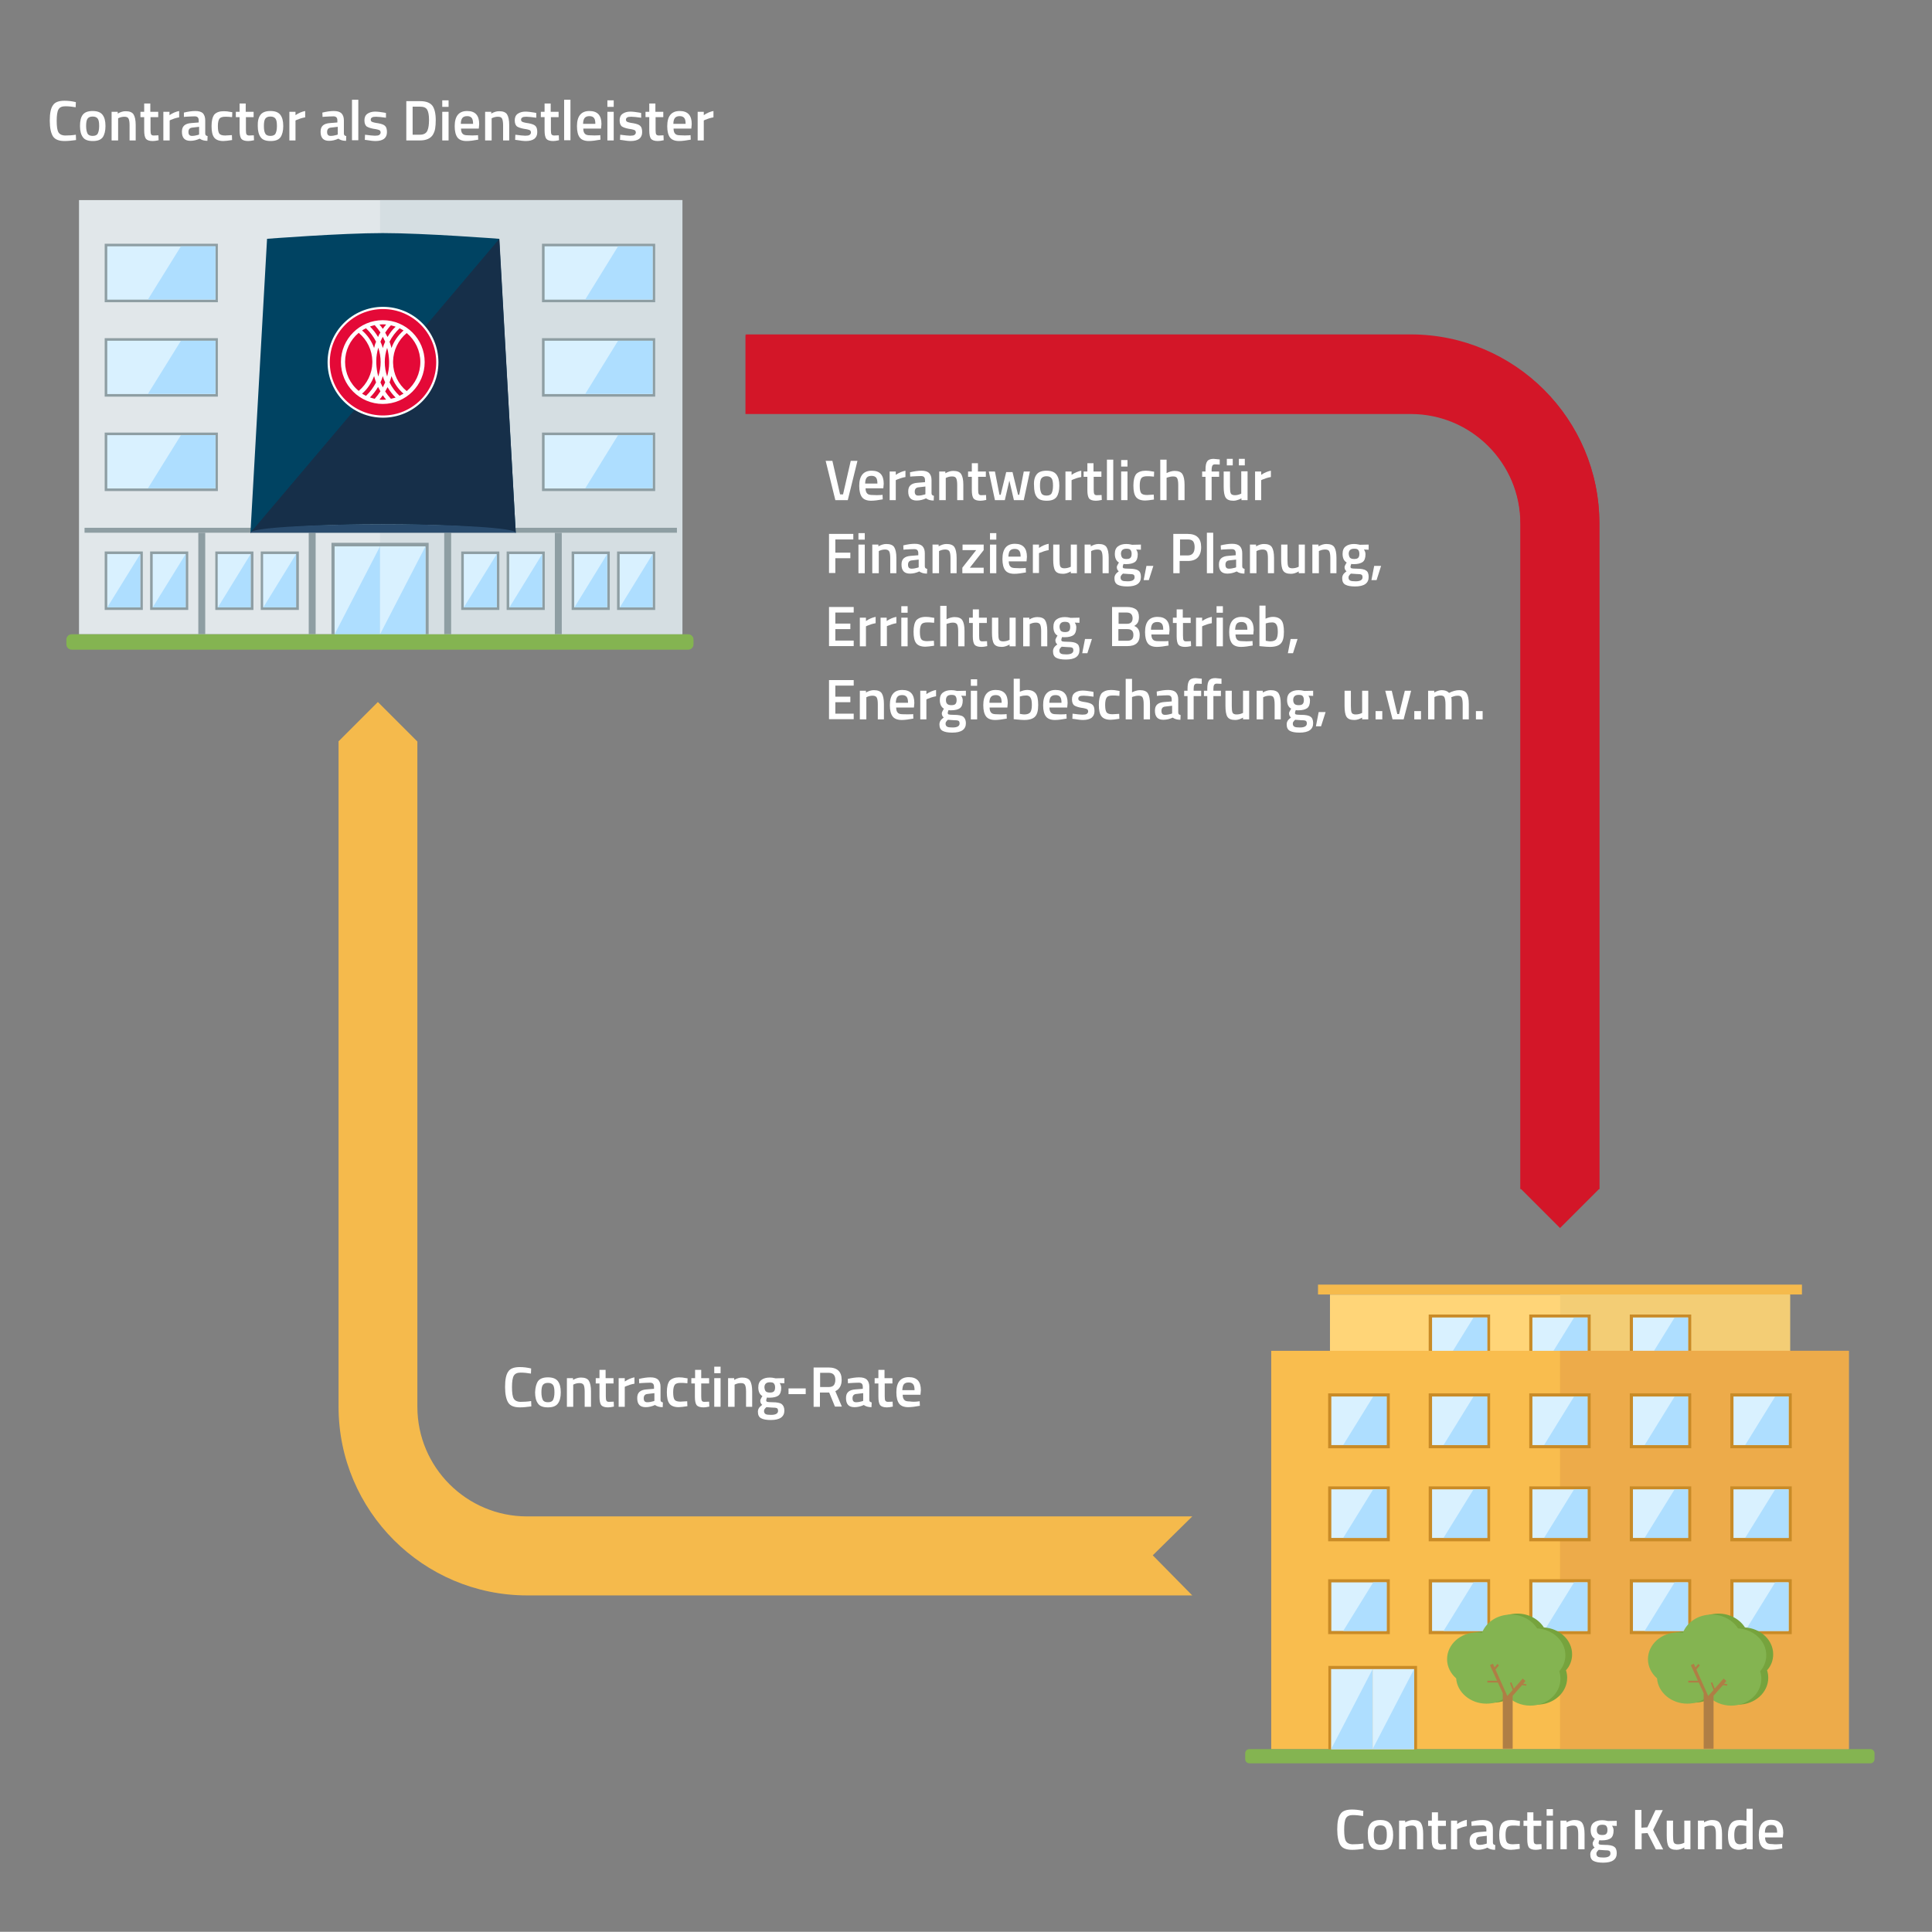 <?xml version="1.0" encoding="utf-8"?>
<!-- Generator: Adobe Illustrator 22.0.0, SVG Export Plug-In . SVG Version: 6.00 Build 0)  -->
<svg version="1.1" id="Ebene_1" xmlns="http://www.w3.org/2000/svg" xmlns:xlink="http://www.w3.org/1999/xlink" x="0px" y="0px"
	 viewBox="0 0 978.1 978" style="enable-background:new 0 0 978.1 978;" xml:space="preserve">
<rect x="0" y="0" width="978.1" height="978" fill="#808080" stroke="none"/>
<style type="text/css">
	.st0{fill:#E1E7EA;}
	.st1{fill:#D5DEE2;}
	.st2{fill:#8E9EA3;}
	.st3{fill:#D9F1FF;}
	.st4{fill:#AEDEFF;}
	.st5{fill:#204066;}
	.st6{fill:#162F49;}
	.st7{fill:#294B6D;}
	.st8{fill:#E40937;stroke:#FFFFFF;stroke-width:0.978;stroke-miterlimit:10;}
	.st9{fill:#FFFFFF;}
	.st10{fill:#409B2D;}
	.st11{fill:#FFD578;}
	.st12{fill:#F5BA4C;}
	.st13{fill:#47B234;}
	.st14{fill:#C98B27;}
	.st15{fill:#AF7E45;}
	.st16{fill:#D31628;}
	.st17{fill:#004362;}
	.st18{fill:#F3CD75;}
	.st19{fill:#F9BD4E;}
	.st20{fill:#F4B34A;}
	.st21{fill:#E40937;stroke:#FFFFFF;stroke-width:1.118;stroke-miterlimit:10;}
	.st22{fill:#84B451;}
	.st23{fill:#EDAB4A;}
	.st24{fill:#76A33D;}
	.st25{fill:none;stroke:#D31628;stroke-width:40;stroke-miterlimit:10;}
</style>
<g>
	<rect x="40" y="101.3" class="st0" width="305.4" height="219.8"/>
	<rect x="192.4" y="101.3" class="st1" width="153.1" height="219.8"/>
	<rect x="167.8" y="274.8" class="st2" width="49.2" height="46.3"/>
	<g>
		<g>
			<rect x="169.4" y="276.6" class="st3" width="23" height="44.5"/>
		</g>
		<g>
			<polygon class="st4" points="192.4,321.1 169.4,321.1 192.4,276.6 			"/>
		</g>
	</g>
	<g>
		<g>
			<rect x="192.4" y="276.6" class="st3" width="23" height="44.5"/>
		</g>
		<g>
			<polygon class="st4" points="215.4,321.1 192.4,321.1 215.4,276.6 			"/>
		</g>
	</g>
	<g>
		<g>
			<rect x="100.4" y="269.7" class="st2" width="3.5" height="51.4"/>
		</g>
		<g>
			<rect x="156.3" y="269.7" class="st2" width="3.5" height="51.4"/>
		</g>
		<rect x="224.9" y="269.7" class="st2" width="3.5" height="51.4"/>
		<g>
			<rect x="280.9" y="269.7" class="st2" width="3.5" height="51.4"/>
		</g>
		<rect x="42.8" y="267.2" class="st2" width="299.9" height="2.5"/>
	</g>
	<g>
		<g>
			<g>
				<g>
					<rect x="53.7" y="124" class="st3" width="56" height="28.3"/>
					<path class="st2" d="M109.1,124.7v27H54.3v-27H109.1 M110.4,123.4h-1.3H54.3H53v1.3v27v1.3h1.3h54.7h1.3v-1.3v-27V123.4
						L110.4,123.4z"/>
				</g>
				<g>
					<polygon class="st4" points="109.1,151.6 74.9,151.6 91.6,124.7 109.1,124.7 					"/>
				</g>
			</g>
		</g>
	</g>
	<g>
		<g>
			<g>
				<g>
					<rect x="53.7" y="171.8" class="st3" width="56" height="28.3"/>
					<path class="st2" d="M109.1,172.5v27H54.3v-27H109.1 M110.4,171.2h-1.3H54.3H53v1.3v27v1.3h1.3h54.7h1.3v-1.3v-27V171.2
						L110.4,171.2z"/>
				</g>
				<g>
					<polygon class="st4" points="109.1,199.4 74.9,199.4 91.6,172.5 109.1,172.5 					"/>
				</g>
			</g>
		</g>
	</g>
	<g>
		<g>
			<g>
				<g>
					<rect x="53.7" y="219.6" class="st3" width="56" height="28.3"/>
					<path class="st2" d="M109.1,220.3v27H54.3v-27H109.1 M110.4,219h-1.3H54.3H53v1.3v27v1.3h1.3h54.7h1.3v-1.3v-27V219L110.4,219z
						"/>
				</g>
				<g>
					<polygon class="st4" points="109.1,247.2 74.9,247.2 91.6,220.3 109.1,220.3 					"/>
				</g>
			</g>
		</g>
	</g>
	<g>
		<g>
			<g>
				<g>
					<rect x="275" y="124" class="st3" width="56" height="28.3"/>
					<path class="st2" d="M330.4,124.7v27h-54.7v-27H330.4 M331.7,123.4h-1.3h-54.7h-1.3v1.3v27v1.3h1.3h54.7h1.3v-1.3v-27V123.4
						L331.7,123.4z"/>
				</g>
				<g>
					<polygon class="st4" points="330.4,151.6 296.3,151.6 312.9,124.7 330.4,124.7 					"/>
				</g>
			</g>
		</g>
	</g>
	<g>
		<g>
			<g>
				<g>
					<rect x="275" y="171.8" class="st3" width="56" height="28.3"/>
					<path class="st2" d="M330.4,172.5v27h-54.7v-27H330.4 M331.7,171.2h-1.3h-54.7h-1.3v1.3v27v1.3h1.3h54.7h1.3v-1.3v-27V171.2
						L331.7,171.2z"/>
				</g>
				<g>
					<polygon class="st4" points="330.4,199.4 296.3,199.4 312.9,172.5 330.4,172.5 					"/>
				</g>
			</g>
		</g>
	</g>
	<g>
		<g>
			<g>
				<g>
					<rect x="275" y="219.6" class="st3" width="56" height="28.3"/>
					<path class="st2" d="M330.4,220.3v27h-54.7v-27H330.4 M331.7,219h-1.3h-54.7h-1.3v1.3v27v1.3h1.3h54.7h1.3v-1.3v-27V219
						L331.7,219z"/>
				</g>
				<g>
					<polygon class="st4" points="330.4,247.2 296.3,247.2 312.9,220.3 330.4,220.3 					"/>
				</g>
			</g>
		</g>
	</g>
	<g>
		<g>
			<g>
				<rect x="53.7" y="279.8" class="st3" width="18" height="28.3"/>
				<path class="st2" d="M71,280.5v27H54.3v-27H71 M72.3,279.2H71H54.3H53v1.3v27v1.3h1.3H71h1.3v-1.3v-27V279.2L72.3,279.2z"/>
			</g>
			<g>
				<polygon class="st4" points="71,307.5 54.3,307.5 71,280.5 				"/>
			</g>
		</g>
		<g>
			<g>
				<rect x="76.7" y="279.8" class="st3" width="18" height="28.3"/>
				<path class="st2" d="M94,280.5v27H77.3v-27H94 M95.3,279.2H94H77.3H76v1.3v27v1.3h1.3H94h1.3v-1.3v-27V279.2L95.3,279.2z"/>
			</g>
			<g>
				<polygon class="st4" points="94,307.5 77.3,307.5 94,280.5 				"/>
			</g>
		</g>
		<g>
			<g>
				<rect x="109.6" y="279.8" class="st3" width="18" height="28.3"/>
				<path class="st2" d="M126.9,280.5v27h-16.7v-27H126.9 M128.2,279.2h-1.3h-16.7H109v1.3v27v1.3h1.3h16.7h1.3v-1.3v-27V279.2
					L128.2,279.2z"/>
			</g>
			<g>
				<polygon class="st4" points="126.9,307.5 110.3,307.5 126.9,280.5 				"/>
			</g>
		</g>
		<g>
			<g>
				<rect x="132.6" y="279.8" class="st3" width="18" height="28.3"/>
				<path class="st2" d="M149.9,280.5v27h-16.7v-27H149.9 M151.2,279.2h-1.3h-16.7H132v1.3v27v1.3h1.3h16.7h1.3v-1.3v-27V279.2
					L151.2,279.2z"/>
			</g>
			<g>
				<polygon class="st4" points="149.9,307.5 133.3,307.5 149.9,280.5 				"/>
			</g>
		</g>
		<g>
			<g>
				<rect x="290.1" y="279.8" class="st3" width="18" height="28.3"/>
				<path class="st2" d="M307.4,280.5v27h-16.7v-27H307.4 M308.7,279.2h-1.3h-16.7h-1.3v1.3v27v1.3h1.3h16.7h1.3v-1.3v-27V279.2
					L308.7,279.2z"/>
			</g>
			<g>
				<polygon class="st4" points="307.4,307.5 290.8,307.5 307.4,280.5 				"/>
			</g>
		</g>
		<g>
			<g>
				<rect x="313.1" y="279.8" class="st3" width="18" height="28.3"/>
				<path class="st2" d="M330.4,280.5v27h-16.7v-27H330.4 M331.7,279.2h-1.3h-16.7h-1.3v1.3v27v1.3h1.3h16.7h1.3v-1.3v-27V279.2
					L331.7,279.2z"/>
			</g>
			<g>
				<polygon class="st4" points="330.4,307.5 313.8,307.5 330.4,280.5 				"/>
			</g>
		</g>
		<g>
			<g>
				<rect x="234.2" y="279.8" class="st3" width="18" height="28.3"/>
				<path class="st2" d="M251.5,280.5v27h-16.7v-27H251.5 M252.8,279.2h-1.3h-16.7h-1.3v1.3v27v1.3h1.3h16.7h1.3v-1.3v-27V279.2
					L252.8,279.2z"/>
			</g>
			<g>
				<polygon class="st4" points="251.5,307.5 234.8,307.5 251.5,280.5 				"/>
			</g>
		</g>
		<g>
			<g>
				<rect x="257.2" y="279.8" class="st3" width="18" height="28.3"/>
				<path class="st2" d="M274.5,280.5v27h-16.7v-27H274.5 M275.8,279.2h-1.3h-16.7h-1.3v1.3v27v1.3h1.3h16.7h1.3v-1.3v-27V279.2
					L275.8,279.2z"/>
			</g>
			<g>
				<polygon class="st4" points="274.5,307.5 257.9,307.5 274.5,280.5 				"/>
			</g>
		</g>
	</g>
	<g>
		<path class="st17" d="M261.1,269.7c0,0-13.4-4.3-67.3-4.3c-53.7,0-67,4.3-67,4.3l8.4-148.8c0,0,37.5-2.9,58.6-2.9
			s58.9,2.9,58.9,2.9L261.1,269.7z"/>
		<path class="st6" d="M261.1,269.7c0,0-13.4-4.3-67.3-4.3c-53.7,0-67,4.3-67,4.3l126-148.8L261.1,269.7z"/>
		<path class="st7" d="M261.1,269.7c-10.7,0-120.7,0-134.4,0c0-2.4,30.1-4.3,67.2-4.3S261.1,267.3,261.1,269.7z"/>
	</g>
	<g>
		<g id="Basis_6_">
			<g id="Lichter_6_">
				<path id="Basis_x5F_Fläche_6_" class="st21" d="M193.9,210.9c-15.2,0-27.5-12.3-27.5-27.5c0-15.2,12.3-27.5,27.5-27.5
					c15.2,0,27.5,12.3,27.5,27.5C221.4,198.6,209.1,210.9,193.9,210.9z"/>
			</g>
		</g>
		<path id="Linien_x5F_weiß_x5F_Bevel_x5F_0_x2C_05_6_" class="st9" d="M215,183.3c0-11.7-9.5-21.2-21.2-21.2
			c-11.7,0-21.2,9.5-21.2,21.2c0,11.7,9.5,21.2,21.2,21.2C205.5,204.5,215,195,215,183.3z M212.8,183.3c0,5.7-2.5,11-6.9,14.7
			c-4.3-3.5-6.8-8.7-6.9-14.3l0-0.4c0,0,0-0.4,0-0.4c0.1-5.5,2.6-10.7,6.9-14.3C210.3,172.3,212.8,177.6,212.8,183.3z M202.3,200.4
			c-2.1-1.9-3.8-4.2-5.1-6.8c0.4-1.1,0.7-2.1,1-3.2c1.2,3.4,3.3,6.5,6.1,8.9C203.6,199.6,203,200,202.3,200.4z M197.9,201.9
			c-1.1-1.2-2-2.4-2.9-3.7c0.4-0.7,0.8-1.5,1.2-2.2c1.1,1.9,2.5,3.7,4.1,5.3C199.5,201.5,198.7,201.7,197.9,201.9z M193.8,202.4
			c-0.6,0-1.1,0-1.7-0.1c0.6-0.7,1.2-1.4,1.7-2.2c0.5,0.8,1.1,1.5,1.7,2.2C194.9,202.3,194.3,202.4,193.8,202.4z M198.2,176.2
			c-0.3-1.1-0.6-2.2-1-3.2c1.3-2.6,3-4.8,5.1-6.8c0.7,0.3,1.3,0.7,2,1.1C201.5,169.8,199.4,172.8,198.2,176.2z M197,183.3
			c0,0,0,0.6,0,0.6c0,2.3-0.4,4.5-1,6.7c-0.8-2.3-1.2-4.8-1.2-7.3c0-2.5,0.4-4.9,1.2-7.2c0.6,2.2,0.9,4.4,1,6.7L197,183.3z
			 M193.8,196.1c-0.4-0.8-0.8-1.6-1.2-2.5c0.5-1,0.9-2.1,1.2-3.2c0.3,1.1,0.7,2.2,1.2,3.2C194.6,194.5,194.2,195.3,193.8,196.1z
			 M189.7,201.9c-0.8-0.2-1.6-0.4-2.4-0.7c1.6-1.6,2.9-3.3,4.1-5.3c0.4,0.8,0.8,1.5,1.2,2.2C191.7,199.5,190.7,200.8,189.7,201.9z
			 M196.2,170.6c-0.4-0.8-0.8-1.5-1.2-2.2c0.9-1.3,1.8-2.6,2.9-3.7c0.8,0.2,1.6,0.4,2.4,0.7C198.6,166.9,197.3,168.7,196.2,170.6z
			 M193.8,176.2c-0.3-1.1-0.7-2.2-1.2-3.2c0.4-0.9,0.7-1.7,1.2-2.5c0.4,0.8,0.8,1.7,1.2,2.5C194.5,174,194.1,175.1,193.8,176.2z
			 M192.7,183.3c0,2.5-0.4,4.9-1.2,7.3c-0.6-2.2-0.9-4.4-1-6.7l0-0.6c0,0,0-0.6,0-0.6c0-2.3,0.4-4.5,1-6.7
			C192.3,178.4,192.7,180.8,192.7,183.3z M185.3,200.4c-0.7-0.3-1.3-0.7-2-1.1c2.8-2.4,4.8-5.5,6.1-8.9c0.3,1.1,0.6,2.2,1,3.2
			C189.1,196.1,187.4,198.4,185.3,200.4z M193.8,166.5c-0.5-0.8-1.1-1.5-1.7-2.2c0.6,0,1.1-0.1,1.7-0.1c0.6,0,1.1,0,1.7,0.1
			C194.9,165,194.3,165.7,193.8,166.5z M191.4,170.6c-1.1-1.9-2.5-3.7-4.1-5.3c0.8-0.3,1.6-0.5,2.4-0.7c1.1,1.2,2,2.4,2.9,3.7
			C192.1,169.1,191.7,169.8,191.4,170.6z M189.4,176.2c-1.2-3.4-3.3-6.5-6.1-8.9c0.6-0.4,1.3-0.8,2-1.1c2.1,2,3.8,4.2,5.1,6.8
			C189.9,174.1,189.6,175.2,189.4,176.2z M188.5,183.1c0,0,0,0.2,0,0.2c0,0,0,0.2,0,0.2c0,0,0,0.1,0,0.1c-0.1,5.5-2.6,10.7-6.9,14.3
			c-4.4-3.6-6.9-9-6.9-14.7c0-5.7,2.5-11,6.9-14.7c4.3,3.6,6.8,8.8,6.9,14.3C188.5,182.9,188.5,183.1,188.5,183.1z"/>
	</g>
	<path class="st22" d="M351.1,326.2v-2.4c0-1.5-1.2-2.7-2.7-2.7H36.3c-1.5,0-2.7,1.2-2.7,2.7v2.4c0,1.5,1.2,2.7,2.7,2.7h312.1
		C349.9,328.9,351.1,327.7,351.1,326.2z"/>
</g>
<g>
	
		<rect x="775.5" y="553.2" transform="matrix(-1.836970e-16 1 -1 -1.836970e-16 1459.414 -120.092)" class="st11" width="28.5" height="232.9"/>
	
		<rect x="787.2" y="530.4" transform="matrix(-1.836970e-16 1 -1 -1.836970e-16 1442.66 -136.847)" class="st12" width="5" height="245"/>
	<path class="st22" d="M949,890.6v-3c0-1.1-0.9-2.1-2.1-2.1H632.5c-1.1,0-2.1,0.9-2.1,2.1v3c0,1.1,0.9,2.1,2.1,2.1H947
		C948.1,892.7,949,891.7,949,890.6z"/>
	<g>
		<g>
			<rect x="724.1" y="666.3" class="st3" width="29.5" height="26.2"/>
			<path class="st14" d="M752.9,667v24.6h-27.9V667H752.9 M754.4,665.5h-1.6h-27.9h-1.6v1.6v24.6v1.6h1.6h27.9h1.6v-1.6V667V665.5
				L754.4,665.5z"/>
		</g>
		<g>
			<polygon class="st4" points="752.9,691.6 730.8,691.6 746,667 752.9,667 			"/>
		</g>
	</g>
	
		<rect x="833.7" y="611.4" transform="matrix(-1.836970e-16 1 -1 -1.836970e-16 1517.634 -178.312)" class="st18" width="28.5" height="116.4"/>
	<g>
		<g>
			<rect x="775" y="666.3" class="st3" width="29.5" height="26.2"/>
			<path class="st14" d="M803.7,667v24.6h-27.9V667H803.7 M805.3,665.5h-1.6h-27.9h-1.6v1.6v24.6v1.6h1.6h27.9h1.6v-1.6V667V665.5
				L805.3,665.5z"/>
		</g>
		<g>
			<polygon class="st4" points="803.7,691.6 781.7,691.6 796.9,667 803.7,667 			"/>
		</g>
	</g>
	<g>
		<g>
			<rect x="825.9" y="666.3" class="st3" width="29.5" height="26.2"/>
			<path class="st14" d="M854.6,667v24.6h-27.9V667H854.6 M856.2,665.5h-1.6h-27.9h-1.6v1.6v24.6v1.6h1.6h27.9h1.6v-1.6V667V665.5
				L856.2,665.5z"/>
		</g>
		<g>
			<polygon class="st4" points="854.6,691.6 832.6,691.6 847.8,667 854.6,667 			"/>
		</g>
	</g>
	
		<rect x="688.9" y="638.5" transform="matrix(-1.836970e-16 1 -1 -1.836970e-16 1574.471 -5.036)" class="st19" width="201.6" height="292.4"/>
	<g>
		<g>
			<rect x="673.2" y="800.3" class="st3" width="29.5" height="26.2"/>
			<path class="st14" d="M702,801.1v24.6H674v-24.6H702 M703.6,799.5H702H674h-1.6v1.6v24.6v1.6h1.6H702h1.6v-1.6v-24.6V799.5
				L703.6,799.5z"/>
		</g>
		<g>
			<polygon class="st4" points="702,825.7 680,825.7 695.2,801.1 702,801.1 			"/>
		</g>
	</g>
	<g>
		<g>
			<rect x="724.1" y="800.3" class="st3" width="29.5" height="26.2"/>
			<path class="st14" d="M752.9,801.1v24.6h-27.9v-24.6H752.9 M754.4,799.5h-1.6h-27.9h-1.6v1.6v24.6v1.6h1.6h27.9h1.6v-1.6v-24.6
				V799.5L754.4,799.5z"/>
		</g>
		<g>
			<polygon class="st4" points="752.9,825.7 730.8,825.7 746,801.1 752.9,801.1 			"/>
		</g>
	</g>
	
		<rect x="762" y="711.6" transform="matrix(-1.836970e-16 1 -1 -1.836970e-16 1647.574 -78.139)" class="st23" width="201.6" height="146.2"/>
	<g>
		<g>
			<rect x="775" y="800.3" class="st3" width="29.5" height="26.2"/>
			<path class="st14" d="M803.7,801.1v24.6h-27.9v-24.6H803.7 M805.3,799.5h-1.6h-27.9h-1.6v1.6v24.6v1.6h1.6h27.9h1.6v-1.6v-24.6
				V799.5L805.3,799.5z"/>
		</g>
		<g>
			<polygon class="st4" points="803.7,825.7 781.7,825.7 796.9,801.1 803.7,801.1 			"/>
		</g>
	</g>
	<g>
		<g>
			<rect x="825.9" y="800.3" class="st3" width="29.5" height="26.2"/>
			<path class="st14" d="M854.6,801.1v24.6h-27.9v-24.6H854.6 M856.2,799.5h-1.6h-27.9h-1.6v1.6v24.6v1.6h1.6h27.9h1.6v-1.6v-24.6
				V799.5L856.2,799.5z"/>
		</g>
		<g>
			<polygon class="st4" points="854.6,825.7 832.6,825.7 847.8,801.1 854.6,801.1 			"/>
		</g>
	</g>
	<g>
		<g>
			<rect x="876.7" y="800.3" class="st3" width="29.5" height="26.2"/>
			<path class="st14" d="M905.5,801.1v24.6h-27.9v-24.6H905.5 M907,799.5h-1.6h-27.9H876v1.6v24.6v1.6h1.6h27.9h1.6v-1.6v-24.6
				V799.5L907,799.5z"/>
		</g>
		<g>
			<polygon class="st4" points="905.5,825.7 883.5,825.7 898.7,801.1 905.5,801.1 			"/>
		</g>
	</g>
	<g>
		<g>
			<rect x="673.2" y="753.2" class="st3" width="29.5" height="26.2"/>
			<path class="st14" d="M702,754v24.6H674V754H702 M703.6,752.5H702H674h-1.6v1.6v24.6v1.6h1.6H702h1.6v-1.6V754V752.5L703.6,752.5
				z"/>
		</g>
		<g>
			<polygon class="st4" points="702,778.6 680,778.6 695.2,754 702,754 			"/>
		</g>
	</g>
	<g>
		<g>
			<rect x="724.1" y="753.2" class="st3" width="29.5" height="26.2"/>
			<path class="st14" d="M752.9,754v24.6h-27.9V754H752.9 M754.4,752.5h-1.6h-27.9h-1.6v1.6v24.6v1.6h1.6h27.9h1.6v-1.6V754V752.5
				L754.4,752.5z"/>
		</g>
		<g>
			<polygon class="st4" points="752.9,778.6 730.8,778.6 746,754 752.9,754 			"/>
		</g>
	</g>
	<g>
		<g>
			<rect x="775" y="753.2" class="st3" width="29.5" height="26.2"/>
			<path class="st14" d="M803.7,754v24.6h-27.9V754H803.7 M805.3,752.5h-1.6h-27.9h-1.6v1.6v24.6v1.6h1.6h27.9h1.6v-1.6V754V752.5
				L805.3,752.5z"/>
		</g>
		<g>
			<polygon class="st4" points="803.7,778.6 781.7,778.6 796.9,754 803.7,754 			"/>
		</g>
	</g>
	<g>
		<g>
			<rect x="825.9" y="753.2" class="st3" width="29.5" height="26.2"/>
			<path class="st14" d="M854.6,754v24.6h-27.9V754H854.6 M856.2,752.5h-1.6h-27.9h-1.6v1.6v24.6v1.6h1.6h27.9h1.6v-1.6V754V752.5
				L856.2,752.5z"/>
		</g>
		<g>
			<polygon class="st4" points="854.6,778.6 832.6,778.6 847.8,754 854.6,754 			"/>
		</g>
	</g>
	<g>
		<g>
			<rect x="876.7" y="753.2" class="st3" width="29.5" height="26.2"/>
			<path class="st14" d="M905.5,754v24.6h-27.9V754H905.5 M907,752.5h-1.6h-27.9H876v1.6v24.6v1.6h1.6h27.9h1.6v-1.6V754V752.5
				L907,752.5z"/>
		</g>
		<g>
			<polygon class="st4" points="905.5,778.6 883.5,778.6 898.7,754 905.5,754 			"/>
		</g>
	</g>
	<g>
		<g>
			<rect x="673.2" y="706.2" class="st3" width="29.5" height="26.2"/>
			<path class="st14" d="M702,707v24.6H674V707H702 M703.6,705.4H702H674h-1.6v1.6v24.6v1.6h1.6H702h1.6v-1.6V707V705.4L703.6,705.4
				z"/>
		</g>
		<g>
			<polygon class="st4" points="702,731.6 680,731.6 695.2,707 702,707 			"/>
		</g>
	</g>
	<g>
		<g>
			<rect x="724.1" y="706.2" class="st3" width="29.5" height="26.2"/>
			<path class="st14" d="M752.9,707v24.6h-27.9V707H752.9 M754.4,705.4h-1.6h-27.9h-1.6v1.6v24.6v1.6h1.6h27.9h1.6v-1.6V707V705.4
				L754.4,705.4z"/>
		</g>
		<g>
			<polygon class="st4" points="752.9,731.6 730.8,731.6 746,707 752.9,707 			"/>
		</g>
	</g>
	<g>
		<g>
			<rect x="775" y="706.2" class="st3" width="29.5" height="26.2"/>
			<path class="st14" d="M803.7,707v24.6h-27.9V707H803.7 M805.3,705.4h-1.6h-27.9h-1.6v1.6v24.6v1.6h1.6h27.9h1.6v-1.6V707V705.4
				L805.3,705.4z"/>
		</g>
		<g>
			<polygon class="st4" points="803.7,731.6 781.7,731.6 796.9,707 803.7,707 			"/>
		</g>
	</g>
	<g>
		<g>
			<rect x="825.9" y="706.2" class="st3" width="29.5" height="26.2"/>
			<path class="st14" d="M854.6,707v24.6h-27.9V707H854.6 M856.2,705.4h-1.6h-27.9h-1.6v1.6v24.6v1.6h1.6h27.9h1.6v-1.6V707V705.4
				L856.2,705.4z"/>
		</g>
		<g>
			<polygon class="st4" points="854.6,731.6 832.6,731.6 847.8,707 854.6,707 			"/>
		</g>
	</g>
	<g>
		<g>
			<rect x="876.7" y="706.2" class="st3" width="29.5" height="26.2"/>
			<path class="st14" d="M905.5,707v24.6h-27.9V707H905.5 M907,705.4h-1.6h-27.9H876v1.6v24.6v1.6h1.6h27.9h1.6v-1.6V707V705.4
				L907,705.4z"/>
		</g>
		<g>
			<polygon class="st4" points="905.5,731.6 883.5,731.6 898.7,707 905.5,707 			"/>
		</g>
	</g>
	<g>
		<rect x="672.5" y="843.4" class="st14" width="44.9" height="42.2"/>
		<g>
			<g>
				<rect x="673.9" y="845" class="st3" width="21" height="40.6"/>
			</g>
			<g>
				<polygon class="st4" points="694.9,885.5 673.9,885.5 694.9,845 				"/>
			</g>
		</g>
		<g>
			<g>
				<rect x="694.9" y="845" class="st3" width="21" height="40.6"/>
			</g>
			<g>
				<polygon class="st4" points="715.9,885.5 694.9,885.5 715.9,845 				"/>
			</g>
		</g>
	</g>
	<g>
		<path class="st24" d="M795.9,837.5c0-7.2-6.3-13.1-14.3-13.6c-2.6-4.1-7.6-7-13.4-7c-6.7,0-12.4,3.8-14.5,9.2
			c-0.8-0.1-1.6-0.2-2.4-0.2c-8.5,0-15.3,6.1-15.3,13.6c0,3.8,1.8,7.2,4.6,9.7c0.5,7.1,7.2,12.8,15.3,12.8c4.1,0,7.9-1.4,10.6-3.8
			c2.8,2.9,7,4.8,11.6,4.8c8.5,0,15.3-6.1,15.3-13.6c0-1.3-0.2-2.6-0.6-3.8C794.8,843.4,795.9,840.6,795.9,837.5z"/>
		<path class="st22" d="M792.5,838c0-7.2-6.3-13.1-14.3-13.6c-2.6-4.1-7.6-7-13.4-7c-6.7,0-12.4,3.8-14.5,9.2
			c-0.8-0.1-1.6-0.2-2.4-0.2c-8.5,0-15.3,6.1-15.3,13.6c0,3.8,1.8,7.2,4.6,9.7c0.5,7.1,7.2,12.8,15.3,12.8c4.1,0,7.9-1.4,10.6-3.8
			c2.8,2.9,7,4.8,11.6,4.8c8.5,0,15.3-6.1,15.3-13.6c0-1.3-0.2-2.6-0.6-3.8C791.4,843.8,792.5,841,792.5,838z"/>
		<path class="st15" d="M770.6,853.1l2.1,0.3l0.1-0.7l-1.7-0.3l1.2-1.4l-1.4-1.2l-4.5,5.1l-1.2-3.2l-0.8,0.3l1.4,3.6l-2.7,3l-6-13.4
			l1.8-2.1l-0.8-0.7l-1.5,1.7l-0.8-1.8l-1.5,0.7l3.6,7.9h-4.9v0.9h5.3l2.5,5.4l0,2l0,0v26.1h5v-26.1h0l0-0.7L770.6,853.1z
			 M765.7,859.4L765.7,859.4L765.7,859.4L765.7,859.4z"/>
	</g>
	<g>
		<path class="st24" d="M897.7,837.5c0-7.2-6.3-13.1-14.3-13.6c-2.6-4.1-7.6-7-13.4-7c-6.7,0-12.4,3.8-14.5,9.2
			c-0.8-0.1-1.6-0.2-2.4-0.2c-8.5,0-15.3,6.1-15.3,13.6c0,3.8,1.8,7.2,4.6,9.7c0.5,7.1,7.2,12.8,15.3,12.8c4.1,0,7.9-1.4,10.6-3.8
			c2.8,2.9,7,4.8,11.6,4.8c8.5,0,15.3-6.1,15.3-13.6c0-1.3-0.2-2.6-0.6-3.8C896.6,843.4,897.7,840.6,897.7,837.5z"/>
		<path class="st22" d="M894.2,838c0-7.2-6.3-13.1-14.3-13.6c-2.6-4.1-7.6-7-13.4-7c-6.7,0-12.4,3.8-14.5,9.2
			c-0.8-0.1-1.6-0.2-2.4-0.2c-8.5,0-15.3,6.1-15.3,13.6c0,3.8,1.8,7.2,4.6,9.7c0.5,7.1,7.2,12.8,15.3,12.8c4.1,0,7.9-1.4,10.6-3.8
			c2.8,2.9,7,4.8,11.6,4.8c8.5,0,15.3-6.1,15.3-13.6c0-1.3-0.2-2.6-0.6-3.8C893.1,843.8,894.2,841,894.2,838z"/>
		<path class="st15" d="M872.3,853.1l2.1,0.3l0.1-0.7l-1.7-0.3l1.2-1.4l-1.4-1.2l-4.5,5.1l-1.2-3.2l-0.8,0.3l1.4,3.6l-2.7,3l-6-13.4
			l1.8-2.1l-0.8-0.7l-1.5,1.7l-0.8-1.8l-1.5,0.7l3.6,7.9h-4.9v0.9h5.3l2.5,5.4l0,2l0,0v26.1h5v-26.1h0l0-0.7L872.3,853.1z
			 M867.4,859.4L867.4,859.4L867.4,859.4L867.4,859.4z"/>
	</g>
</g>
<path class="st25" d="M377.4,189.6h336.8c41.7,0,75.5,33.8,75.5,75.5V602"/>
<g>
	<path class="st16" d="M809.8,601.7l-20,20l-20-20V264.8c0-30.6-24.9-55.5-55.5-55.5H377.4l20-19.7l-20-20.3h336.8
		c52.7,0,95.5,42.9,95.5,95.5V601.7z"/>
</g>
<g>
	<path class="st12" d="M171.3,375.4l20-20l20,20v336.8c0,30.6,24.9,55.5,55.5,55.5h336.8l-20,19.7l20,20.3H266.9
		c-52.7,0-95.5-42.9-95.5-95.5V375.4z"/>
</g>
<g>
	<path class="st9" d="M32.7,71.4c-2.9,0-4.9-0.8-5.9-2.4s-1.6-4.2-1.6-7.9c0-3.7,0.5-6.3,1.6-7.8c1-1.6,3-2.3,5.9-2.3
		c1.7,0,3.6,0.2,5.7,0.7l-0.1,2.6c-1.7-0.3-3.5-0.5-5.2-0.5c-1.7,0-2.9,0.5-3.5,1.6c-0.6,1-0.9,3-0.9,5.8c0,2.9,0.3,4.8,0.9,5.8
		c0.6,1,1.8,1.6,3.5,1.6c1.7,0,3.5-0.1,5.3-0.4l0.1,2.7C36.3,71.2,34.5,71.4,32.7,71.4z"/>
	<path class="st9" d="M41.9,58.1c1-1.3,2.7-1.9,5-1.9c2.3,0,4,0.6,5,1.9c1,1.3,1.5,3.1,1.5,5.7c0,2.5-0.5,4.4-1.4,5.7
		c-1,1.3-2.6,1.9-5,1.9s-4.1-0.6-5-1.9c-1-1.3-1.5-3.2-1.5-5.7C40.5,61.3,40.9,59.4,41.9,58.1z M44.3,67.6c0.4,0.8,1.3,1.2,2.6,1.2
		s2.2-0.4,2.6-1.2c0.4-0.8,0.7-2,0.7-3.8c0-1.8-0.2-3-0.7-3.7s-1.3-1.1-2.6-1.1s-2.1,0.4-2.6,1.1s-0.7,2-0.7,3.7
		C43.6,65.5,43.9,66.8,44.3,67.6z"/>
	<path class="st9" d="M59.7,71.1h-3.2V56.6h3.1v0.9c1.4-0.8,2.7-1.2,4-1.2c1.9,0,3.3,0.5,4,1.6c0.7,1.1,1.1,2.9,1.1,5.4v7.8h-3.1
		v-7.7c0-1.6-0.2-2.7-0.5-3.3c-0.3-0.7-1-1-2.1-1c-1,0-1.9,0.2-2.8,0.6l-0.4,0.2V71.1z"/>
	<path class="st9" d="M80.2,59.3h-4v6.4c0,1.2,0.1,2,0.3,2.3c0.2,0.4,0.6,0.6,1.3,0.6l2.4-0.1l0.1,2.5c-1.3,0.3-2.3,0.4-3,0.4
		c-1.6,0-2.8-0.4-3.4-1.1C73.3,69.5,73,68.1,73,66v-6.7h-1.9v-2.7H73v-4.2h3.1v4.2h4V59.3z"/>
	<path class="st9" d="M82.7,71.1V56.6h3.1v1.7c1.6-1.1,3.3-1.8,4.9-2.1v3.2c-1.7,0.3-3.1,0.8-4.3,1.3L85.9,61v10.1H82.7z"/>
	<path class="st9" d="M103.9,61v6.6c0,0.4,0.1,0.7,0.3,0.9s0.5,0.3,0.9,0.4l-0.1,2.4c-1.7,0-2.9-0.4-3.9-1.1
		c-1.5,0.7-3.1,1.1-4.7,1.1c-2.9,0-4.3-1.5-4.3-4.6c0-1.5,0.4-2.5,1.2-3.2c0.8-0.7,2-1.1,3.6-1.2l3.7-0.3v-1c0-0.8-0.2-1.3-0.5-1.6
		c-0.3-0.3-0.8-0.5-1.5-0.5c-1.2,0-2.8,0.1-4.6,0.2l-0.9,0.1L93.1,57c2.1-0.5,4-0.8,5.8-0.8c1.8,0,3,0.4,3.8,1.1
		C103.5,58.2,103.9,59.4,103.9,61z M97.4,64.6c-1.3,0.1-2,0.8-2,2.2s0.6,2,1.8,2c1,0,2-0.2,3.1-0.5l0.5-0.2v-3.9L97.4,64.6z"/>
	<path class="st9" d="M113.3,56.3c1,0,2.2,0.1,3.6,0.4l0.7,0.1l-0.1,2.5c-1.5-0.2-2.7-0.2-3.4-0.2c-1.5,0-2.5,0.3-3,1
		s-0.8,1.9-0.8,3.7s0.2,3.1,0.7,3.8s1.5,1,3,1l3.4-0.2l0.1,2.5c-2,0.3-3.4,0.5-4.4,0.5c-2.2,0-3.8-0.6-4.7-1.8
		c-0.9-1.2-1.3-3.1-1.3-5.8s0.5-4.6,1.4-5.8C109.6,56.8,111.2,56.3,113.3,56.3z"/>
	<path class="st9" d="M128.5,59.3h-4v6.4c0,1.2,0.1,2,0.3,2.3s0.6,0.6,1.3,0.6l2.4-0.1l0.1,2.5c-1.3,0.3-2.3,0.4-3,0.4
		c-1.6,0-2.8-0.4-3.4-1.1c-0.6-0.8-0.9-2.2-0.9-4.3v-6.7h-1.9v-2.7h1.9v-4.2h3.1v4.2h4V59.3z"/>
	<path class="st9" d="M131.9,58.1c1-1.3,2.7-1.9,5-1.9c2.3,0,4,0.6,5,1.9c1,1.3,1.5,3.1,1.5,5.7c0,2.5-0.5,4.4-1.4,5.7
		c-1,1.3-2.6,1.9-5,1.9s-4.1-0.6-5-1.9c-1-1.3-1.5-3.2-1.5-5.7C130.4,61.3,130.9,59.4,131.9,58.1z M134.3,67.6
		c0.4,0.8,1.3,1.2,2.6,1.2s2.2-0.4,2.6-1.2c0.4-0.8,0.7-2,0.7-3.8c0-1.8-0.2-3-0.7-3.7s-1.3-1.1-2.6-1.1s-2.1,0.4-2.6,1.1
		s-0.7,2-0.7,3.7C133.6,65.5,133.8,66.8,134.3,67.6z"/>
	<path class="st9" d="M146.5,71.1V56.6h3.1v1.7c1.6-1.1,3.3-1.8,4.9-2.1v3.2c-1.7,0.3-3.1,0.8-4.3,1.3l-0.6,0.3v10.1H146.5z"/>
	<path class="st9" d="M174.1,61v6.6c0,0.4,0.1,0.7,0.3,0.9s0.5,0.3,0.9,0.4l-0.1,2.4c-1.7,0-2.9-0.4-3.9-1.1
		c-1.5,0.7-3.1,1.1-4.7,1.1c-2.9,0-4.3-1.5-4.3-4.6c0-1.5,0.4-2.5,1.2-3.2c0.8-0.7,2-1.1,3.6-1.2l3.7-0.3v-1c0-0.8-0.2-1.3-0.5-1.6
		c-0.3-0.3-0.8-0.5-1.5-0.5c-1.2,0-2.8,0.1-4.6,0.2l-0.9,0.1l-0.1-2.2c2.1-0.5,4-0.8,5.8-0.8c1.8,0,3,0.4,3.8,1.1
		C173.7,58.2,174.1,59.4,174.1,61z M167.6,64.6c-1.3,0.1-2,0.8-2,2.2s0.6,2,1.8,2c1,0,2-0.2,3.1-0.5l0.5-0.2v-3.9L167.6,64.6z"/>
	<path class="st9" d="M178.2,71.1V50.5h3.2v20.5H178.2z"/>
	<path class="st9" d="M195.4,59.6c-2.3-0.3-3.9-0.5-5-0.5s-1.7,0.1-2.1,0.4c-0.4,0.2-0.6,0.6-0.6,1.1c0,0.5,0.2,0.9,0.7,1.1
		c0.4,0.2,1.5,0.5,3.1,0.7c1.6,0.3,2.8,0.7,3.4,1.3c0.7,0.6,1,1.7,1,3.2s-0.5,2.6-1.5,3.4c-1,0.7-2.4,1.1-4.3,1.1
		c-1.2,0-2.7-0.2-4.5-0.5l-0.9-0.1l0.1-2.6c2.3,0.3,4,0.5,5,0.5c1,0,1.8-0.1,2.2-0.4c0.4-0.3,0.7-0.7,0.7-1.2s-0.2-1-0.6-1.2
		s-1.4-0.5-3-0.7c-1.6-0.3-2.7-0.7-3.5-1.2c-0.7-0.6-1.1-1.6-1.1-3.1c0-1.5,0.5-2.6,1.5-3.3c1-0.7,2.3-1.1,3.9-1.1
		c1.2,0,2.8,0.2,4.6,0.5l0.9,0.2L195.4,59.6z"/>
	<path class="st9" d="M212.6,71.1h-6.9V51.2h6.9c3.1,0,5.1,0.8,6.3,2.3c1.1,1.5,1.7,4,1.7,7.3c0,1.7-0.1,3.1-0.3,4.3
		c-0.2,1.2-0.6,2.2-1.2,3.2C217.9,70.1,215.8,71.1,212.6,71.1z M217.2,60.8c0-2.4-0.3-4.1-0.9-5.2s-1.8-1.6-3.7-1.6h-3.7v14.2h3.7
		c1.9,0,3.2-0.7,3.8-2.1c0.3-0.7,0.5-1.5,0.6-2.3C217.1,63,217.2,62,217.2,60.8z"/>
	<path class="st9" d="M223.9,54.1v-3.3h3.2v3.3H223.9z M223.9,71.1V56.6h3.2v14.5H223.9z"/>
	<path class="st9" d="M241.2,68.5l0.8-0.1l0.1,2.3c-2.2,0.4-4.2,0.7-5.9,0.7c-2.1,0-3.7-0.6-4.6-1.8c-0.9-1.2-1.4-3.1-1.4-5.7
		c0-5.1,2.1-7.7,6.3-7.7c4.1,0,6.1,2.2,6.1,6.6l-0.2,2.3h-9c0,1.2,0.3,2.1,0.8,2.6c0.5,0.6,1.4,0.8,2.8,0.8
		C238.4,68.6,239.8,68.6,241.2,68.5z M239.5,62.7c0-1.4-0.2-2.4-0.7-3c-0.5-0.6-1.2-0.9-2.3-0.9s-1.9,0.3-2.4,0.9
		c-0.5,0.6-0.8,1.6-0.8,3H239.5z"/>
	<path class="st9" d="M248.8,71.1h-3.2V56.6h3.1v0.9c1.4-0.8,2.7-1.2,4-1.2c1.9,0,3.3,0.5,4,1.6c0.7,1.1,1.1,2.9,1.1,5.4v7.8h-3.1
		v-7.7c0-1.6-0.2-2.7-0.5-3.3c-0.3-0.7-1-1-2.1-1c-1,0-1.9,0.2-2.8,0.6l-0.4,0.2V71.1z"/>
	<path class="st9" d="M271.5,59.6c-2.3-0.3-3.9-0.5-5-0.5s-1.7,0.1-2.1,0.4c-0.4,0.2-0.6,0.6-0.6,1.1c0,0.5,0.2,0.9,0.7,1.1
		c0.4,0.2,1.5,0.5,3.1,0.7c1.6,0.3,2.8,0.7,3.4,1.3c0.7,0.6,1,1.7,1,3.2s-0.5,2.6-1.5,3.4c-1,0.7-2.4,1.1-4.3,1.1
		c-1.2,0-2.7-0.2-4.5-0.5l-0.9-0.1l0.1-2.6c2.3,0.3,4,0.5,5,0.5c1,0,1.8-0.1,2.2-0.4c0.4-0.3,0.7-0.7,0.7-1.2s-0.2-1-0.6-1.2
		s-1.4-0.5-3-0.7c-1.6-0.3-2.7-0.7-3.5-1.2c-0.7-0.6-1.1-1.6-1.1-3.1c0-1.5,0.5-2.6,1.5-3.3c1-0.7,2.3-1.1,3.9-1.1
		c1.2,0,2.8,0.2,4.6,0.5l0.9,0.2L271.5,59.6z"/>
	<path class="st9" d="M282.9,59.3h-4v6.4c0,1.2,0.1,2,0.3,2.3s0.6,0.6,1.3,0.6l2.4-0.1L283,71c-1.3,0.3-2.3,0.4-3,0.4
		c-1.6,0-2.8-0.4-3.4-1.1c-0.6-0.8-0.9-2.2-0.9-4.3v-6.7h-1.9v-2.7h1.9v-4.2h3.1v4.2h4V59.3z"/>
	<path class="st9" d="M285.6,71.1V50.5h3.2v20.5H285.6z"/>
	<path class="st9" d="M303.1,68.5l0.8-0.1l0.1,2.3c-2.2,0.4-4.2,0.7-5.9,0.7c-2.1,0-3.7-0.6-4.6-1.8c-0.9-1.2-1.4-3.1-1.4-5.7
		c0-5.1,2.1-7.7,6.3-7.7c4.1,0,6.1,2.2,6.1,6.6l-0.2,2.3h-9c0,1.2,0.3,2.1,0.8,2.6c0.5,0.6,1.4,0.8,2.8,0.8
		C300.3,68.6,301.7,68.6,303.1,68.5z M301.4,62.7c0-1.4-0.2-2.4-0.7-3c-0.5-0.6-1.2-0.9-2.3-0.9s-1.9,0.3-2.4,0.9
		c-0.5,0.6-0.8,1.6-0.8,3H301.4z"/>
	<path class="st9" d="M307.5,54.1v-3.3h3.2v3.3H307.5z M307.5,71.1V56.6h3.2v14.5H307.5z"/>
	<path class="st9" d="M324.6,59.6c-2.3-0.3-3.9-0.5-5-0.5s-1.7,0.1-2.1,0.4c-0.4,0.2-0.6,0.6-0.6,1.1c0,0.5,0.2,0.9,0.7,1.1
		c0.4,0.2,1.5,0.5,3.1,0.7c1.6,0.3,2.8,0.7,3.4,1.3c0.7,0.6,1,1.7,1,3.2s-0.5,2.6-1.5,3.4c-1,0.7-2.4,1.1-4.3,1.1
		c-1.2,0-2.7-0.2-4.5-0.5l-0.9-0.1l0.1-2.6c2.3,0.3,4,0.5,5,0.5c1,0,1.8-0.1,2.2-0.4c0.4-0.3,0.7-0.7,0.7-1.2s-0.2-1-0.6-1.2
		s-1.4-0.5-3-0.7c-1.6-0.3-2.7-0.7-3.5-1.2c-0.7-0.6-1.1-1.6-1.1-3.1c0-1.5,0.5-2.6,1.5-3.3c1-0.7,2.3-1.1,3.9-1.1
		c1.2,0,2.8,0.2,4.6,0.5l0.9,0.2L324.6,59.6z"/>
	<path class="st9" d="M335.9,59.3h-4v6.4c0,1.2,0.1,2,0.3,2.3s0.6,0.6,1.3,0.6l2.4-0.1L336,71c-1.3,0.3-2.3,0.4-3,0.4
		c-1.6,0-2.8-0.4-3.4-1.1c-0.6-0.8-0.9-2.2-0.9-4.3v-6.7h-1.9v-2.7h1.9v-4.2h3.1v4.2h4V59.3z"/>
	<path class="st9" d="M348.8,68.5l0.8-0.1l0.1,2.3c-2.2,0.4-4.2,0.7-5.9,0.7c-2.1,0-3.7-0.6-4.6-1.8c-0.9-1.2-1.4-3.1-1.4-5.7
		c0-5.1,2.1-7.7,6.3-7.7c4.1,0,6.1,2.2,6.1,6.6l-0.2,2.3h-9c0,1.2,0.3,2.1,0.8,2.6c0.5,0.6,1.4,0.8,2.8,0.8
		C346,68.6,347.4,68.6,348.8,68.5z M347.1,62.7c0-1.4-0.2-2.4-0.7-3c-0.5-0.6-1.2-0.9-2.3-0.9s-1.9,0.3-2.4,0.9
		c-0.5,0.6-0.8,1.6-0.8,3H347.1z"/>
	<path class="st9" d="M353.2,71.1V56.6h3.1v1.7c1.6-1.1,3.3-1.8,4.9-2.1v3.2c-1.7,0.3-3.1,0.8-4.3,1.3l-0.6,0.3v10.1H353.2z"/>
</g>
<g>
	<path class="st9" d="M684.5,936.5c-2.9,0-4.9-0.8-5.9-2.4c-1-1.6-1.6-4.2-1.6-7.9c0-3.7,0.5-6.3,1.6-7.8c1-1.6,3-2.3,5.9-2.3
		c1.7,0,3.6,0.2,5.7,0.7l-0.1,2.6c-1.7-0.3-3.5-0.5-5.2-0.5c-1.7,0-2.9,0.5-3.5,1.6c-0.6,1-0.9,3-0.9,5.8c0,2.9,0.3,4.8,0.9,5.8
		c0.6,1,1.8,1.6,3.5,1.6s3.5-0.1,5.3-0.4l0.1,2.7C688.2,936.3,686.3,936.5,684.5,936.5z"/>
	<path class="st9" d="M693.8,923.3c1-1.3,2.7-1.9,5-1.9s4,0.6,5,1.9c1,1.3,1.5,3.1,1.5,5.7c0,2.5-0.5,4.4-1.4,5.7
		c-1,1.3-2.6,1.9-5,1.9s-4.1-0.6-5-1.9c-1-1.3-1.4-3.2-1.4-5.7C692.3,926.4,692.8,924.5,693.8,923.3z M696.2,932.7
		c0.4,0.8,1.3,1.2,2.6,1.2s2.2-0.4,2.6-1.2c0.4-0.8,0.7-2,0.7-3.8c0-1.8-0.2-3-0.7-3.7c-0.5-0.7-1.3-1.1-2.6-1.1
		c-1.2,0-2.1,0.4-2.6,1.1c-0.5,0.7-0.7,2-0.7,3.7C695.5,930.6,695.7,931.9,696.2,932.7z"/>
	<path class="st9" d="M711.5,936.2h-3.2v-14.5h3.1v0.9c1.4-0.8,2.7-1.2,4-1.2c1.9,0,3.3,0.5,4,1.6c0.7,1.1,1.1,2.9,1.1,5.4v7.8h-3.1
		v-7.7c0-1.6-0.2-2.7-0.5-3.3s-1-1-2.1-1c-1,0-1.9,0.2-2.8,0.6l-0.4,0.2V936.2z"/>
	<path class="st9" d="M732,924.4h-4v6.4c0,1.2,0.1,2,0.3,2.3s0.6,0.6,1.3,0.6l2.4-0.1l0.1,2.5c-1.3,0.3-2.3,0.4-3,0.4
		c-1.6,0-2.8-0.4-3.4-1.1c-0.6-0.8-0.9-2.2-0.9-4.3v-6.7H723v-2.7h1.9v-4.2h3.1v4.2h4V924.4z"/>
	<path class="st9" d="M734.6,936.2v-14.5h3.1v1.7c1.6-1.1,3.3-1.8,4.9-2.1v3.2c-1.7,0.3-3.1,0.8-4.3,1.3l-0.6,0.3v10.1H734.6z"/>
	<path class="st9" d="M755.8,926.2v6.6c0,0.4,0.1,0.7,0.3,0.9s0.5,0.3,0.9,0.4l-0.1,2.4c-1.7,0-2.9-0.4-3.9-1.1
		c-1.5,0.7-3.1,1.1-4.7,1.1c-2.9,0-4.3-1.5-4.3-4.6c0-1.5,0.4-2.5,1.2-3.2c0.8-0.7,2-1.1,3.6-1.2l3.7-0.3v-1c0-0.8-0.2-1.3-0.5-1.6
		c-0.3-0.3-0.8-0.5-1.5-0.5c-1.2,0-2.8,0.1-4.6,0.2l-0.9,0.1l-0.1-2.2c2.1-0.5,4-0.8,5.8-0.8s3,0.4,3.8,1.1
		C755.4,923.3,755.8,924.5,755.8,926.2z M749.3,929.8c-1.3,0.1-2,0.8-2,2.2s0.6,2,1.8,2c1,0,2-0.2,3.1-0.5l0.5-0.2v-3.9L749.3,929.8
		z"/>
	<path class="st9" d="M765.2,921.4c1,0,2.2,0.1,3.6,0.4l0.7,0.1l-0.1,2.5c-1.5-0.2-2.7-0.2-3.4-0.2c-1.5,0-2.5,0.3-3,1
		s-0.8,1.9-0.8,3.7s0.2,3.1,0.7,3.8s1.5,1,3,1l3.4-0.2l0.1,2.5c-2,0.3-3.4,0.5-4.4,0.5c-2.2,0-3.8-0.6-4.7-1.8
		c-0.9-1.2-1.3-3.1-1.3-5.8s0.5-4.6,1.4-5.8C761.5,921.9,763,921.4,765.2,921.4z"/>
	<path class="st9" d="M780.4,924.4h-4v6.4c0,1.2,0.1,2,0.3,2.3s0.6,0.6,1.3,0.6l2.4-0.1l0.1,2.5c-1.3,0.3-2.3,0.4-3,0.4
		c-1.6,0-2.8-0.4-3.4-1.1c-0.6-0.8-0.9-2.2-0.9-4.3v-6.7h-1.9v-2.7h1.9v-4.2h3.1v4.2h4V924.4z"/>
	<path class="st9" d="M783,919.2v-3.3h3.2v3.3H783z M783,936.2v-14.5h3.2v14.5H783z"/>
	<path class="st9" d="M793.1,936.2H790v-14.5h3.1v0.9c1.4-0.8,2.7-1.2,4-1.2c1.9,0,3.3,0.5,4,1.6c0.7,1.1,1.1,2.9,1.1,5.4v7.8H799
		v-7.7c0-1.6-0.2-2.7-0.5-3.3c-0.3-0.7-1-1-2.1-1c-1,0-1.9,0.2-2.8,0.6l-0.4,0.2V936.2z"/>
	<path class="st9" d="M818.5,938.2c0,3.2-2.3,4.8-6.9,4.8c-2.2,0-3.8-0.3-4.9-0.9c-1.1-0.6-1.6-1.7-1.6-3.3c0-0.7,0.2-1.3,0.5-1.8
		c0.3-0.5,0.9-1.1,1.7-1.7c-0.6-0.4-1-1.1-1-2.1c0-0.4,0.3-1,0.8-1.9l0.3-0.4c-1.4-0.8-2.1-2.3-2.1-4.4c0-1.7,0.5-3,1.6-3.8
		c1-0.8,2.5-1.2,4.2-1.2c0.8,0,1.7,0.1,2.5,0.3l0.4,0.1l4.5-0.1v2.6l-2.4-0.1c0.5,0.7,0.8,1.5,0.8,2.4c0,1.9-0.5,3.2-1.4,3.9
		c-1,0.7-2.4,1.1-4.5,1.1c-0.5,0-0.9,0-1.3-0.1c-0.3,0.7-0.4,1.2-0.4,1.5s0.2,0.6,0.5,0.7c0.4,0.1,1.2,0.2,2.6,0.2
		c2.3,0,3.9,0.3,4.7,0.9C818,935.4,818.5,936.5,818.5,938.2z M808.2,938.5c0,0.7,0.3,1.2,0.8,1.5c0.5,0.3,1.5,0.4,2.8,0.4
		c2.3,0,3.5-0.7,3.5-2c0-0.8-0.2-1.2-0.6-1.4c-0.4-0.2-1.2-0.3-2.5-0.3l-2.8-0.2c-0.4,0.3-0.7,0.7-0.9,1
		C808.3,937.7,808.2,938,808.2,938.5z M809.1,928.4c0.4,0.4,1.1,0.6,2.1,0.6s1.6-0.2,2-0.6c0.4-0.4,0.6-1.1,0.6-2
		c0-0.9-0.2-1.5-0.6-2s-1.1-0.6-2.1-0.6c-1.8,0-2.7,0.9-2.7,2.6C808.4,927.3,808.6,928,809.1,928.4z"/>
	<path class="st9" d="M831,936.2h-3.2v-19.9h3.2v9l3-0.2l4.1-8.7h3.7l-4.9,10l5.1,9.9h-3.7l-4.2-8.3l-3,0.2V936.2z"/>
	<path class="st9" d="M852.7,921.7h3.1v14.5h-3.1v-0.9c-1.4,0.8-2.7,1.2-3.9,1.2c-2,0-3.3-0.5-4-1.6c-0.7-1.1-1-3-1-5.6v-7.6h3.2
		v7.6c0,1.7,0.1,2.9,0.4,3.5c0.3,0.6,1,0.9,2,0.9c1,0,2-0.2,2.9-0.6l0.4-0.2V921.7z"/>
	<path class="st9" d="M862.8,936.2h-3.2v-14.5h3.1v0.9c1.4-0.8,2.7-1.2,4-1.2c1.9,0,3.3,0.5,4,1.6c0.7,1.1,1.1,2.9,1.1,5.4v7.8h-3.1
		v-7.7c0-1.6-0.2-2.7-0.5-3.3c-0.3-0.7-1-1-2.1-1c-1,0-1.9,0.2-2.8,0.6l-0.4,0.2V936.2z"/>
	<path class="st9" d="M887.3,915.7v20.5h-3.1v-0.8c-1.4,0.7-2.7,1.1-3.9,1.1c-1.9,0-3.3-0.6-4.2-1.7c-0.9-1.1-1.3-3.1-1.3-5.7
		s0.5-4.6,1.5-5.9s2.5-1.8,4.6-1.8c0.7,0,1.8,0.1,3.3,0.4v-6.1H887.3z M883.6,933.2l0.5-0.2v-8.6c-1.2-0.2-2.2-0.3-3.2-0.3
		c-2,0-2.9,1.6-2.9,4.9c0,1.8,0.2,3,0.7,3.7s1.2,1,2.2,1C881.8,933.7,882.7,933.5,883.6,933.2z"/>
	<path class="st9" d="M901.4,933.6l0.8-0.1l0.1,2.3c-2.2,0.4-4.2,0.7-5.9,0.7c-2.1,0-3.7-0.6-4.6-1.8c-0.9-1.2-1.4-3.1-1.4-5.7
		c0-5.1,2.1-7.7,6.3-7.7c4.1,0,6.1,2.2,6.1,6.6l-0.2,2.3h-9c0,1.2,0.3,2.1,0.8,2.6c0.5,0.6,1.4,0.8,2.8,0.8
		C898.6,933.8,900,933.7,901.4,933.6z M899.7,927.8c0-1.4-0.2-2.4-0.7-3s-1.2-0.9-2.3-0.9c-1.1,0-1.9,0.3-2.4,0.9
		c-0.5,0.6-0.8,1.6-0.8,3H899.7z"/>
</g>
<g>
	<path class="st9" d="M430.7,233.3h3.4l-4.9,19.9h-6.3l-4.9-19.9h3.4l3.9,17h1.5L430.7,233.3z"/>
	<path class="st9" d="M446,250.6l0.8-0.1l0.1,2.3c-2.2,0.4-4.2,0.7-5.9,0.7c-2.1,0-3.7-0.6-4.6-1.8c-0.9-1.2-1.4-3.1-1.4-5.7
		c0-5.1,2.1-7.7,6.3-7.7c4.1,0,6.1,2.2,6.1,6.6l-0.2,2.3h-9c0,1.2,0.3,2.1,0.8,2.6c0.5,0.6,1.4,0.8,2.8,0.8
		C443.1,250.7,444.5,250.7,446,250.6z M444.2,244.8c0-1.4-0.2-2.4-0.7-3s-1.2-0.9-2.3-0.9c-1.1,0-1.9,0.3-2.4,0.9
		c-0.5,0.6-0.8,1.6-0.8,3H444.2z"/>
	<path class="st9" d="M450.4,253.2v-14.5h3.1v1.7c1.6-1.1,3.3-1.8,4.9-2.1v3.2c-1.7,0.3-3.1,0.8-4.3,1.3l-0.6,0.3v10.1H450.4z"/>
	<path class="st9" d="M471.6,243.1v6.6c0,0.4,0.1,0.7,0.3,0.9s0.5,0.3,0.9,0.4l-0.1,2.4c-1.7,0-2.9-0.4-3.9-1.1
		c-1.5,0.7-3.1,1.1-4.7,1.1c-2.9,0-4.3-1.5-4.3-4.6c0-1.5,0.4-2.5,1.2-3.2c0.8-0.7,2-1.1,3.6-1.2l3.7-0.3v-1c0-0.8-0.2-1.3-0.5-1.6
		c-0.3-0.3-0.8-0.5-1.5-0.5c-1.2,0-2.8,0.1-4.6,0.2l-0.9,0.1l-0.1-2.2c2.1-0.5,4-0.8,5.8-0.8c1.8,0,3,0.4,3.8,1.1
		C471.2,240.3,471.6,241.5,471.6,243.1z M465.1,246.7c-1.3,0.1-2,0.8-2,2.2s0.6,2,1.8,2c1,0,2-0.2,3.1-0.5l0.5-0.2v-3.9L465.1,246.7
		z"/>
	<path class="st9" d="M478.7,253.2h-3.2v-14.5h3.1v0.9c1.4-0.8,2.7-1.2,4-1.2c1.9,0,3.3,0.5,4,1.6c0.7,1.1,1.1,2.9,1.1,5.4v7.8h-3.1
		v-7.7c0-1.6-0.2-2.7-0.5-3.3c-0.3-0.7-1-1-2.1-1c-1,0-1.9,0.2-2.8,0.6l-0.4,0.2V253.2z"/>
	<path class="st9" d="M499.2,241.4h-4v6.4c0,1.2,0.1,2,0.3,2.3c0.2,0.4,0.6,0.6,1.3,0.6l2.4-0.1l0.1,2.5c-1.3,0.3-2.3,0.4-3,0.4
		c-1.6,0-2.8-0.4-3.4-1.1c-0.6-0.8-0.9-2.2-0.9-4.3v-6.7h-1.9v-2.7h1.9v-4.2h3.1v4.2h4V241.4z"/>
	<path class="st9" d="M500.6,238.7h3.1l2.3,11.8h0.6l2.8-11.5h3.2l2.8,11.5h0.6l2.3-11.8h3.1l-3.1,14.5h-5l-2.3-9.9l-2.3,9.9h-5
		L500.6,238.7z"/>
	<path class="st9" d="M524.8,240.2c1-1.3,2.7-1.9,5-1.9s4,0.6,5,1.9c1,1.3,1.5,3.1,1.5,5.7c0,2.5-0.5,4.4-1.4,5.7
		c-1,1.3-2.6,1.9-5,1.9s-4.1-0.6-5-1.9c-1-1.3-1.4-3.2-1.4-5.7C523.3,243.4,523.8,241.5,524.8,240.2z M527.2,249.7
		c0.4,0.8,1.3,1.2,2.6,1.2s2.2-0.4,2.6-1.2c0.4-0.8,0.7-2,0.7-3.8c0-1.8-0.2-3-0.7-3.7c-0.5-0.7-1.3-1.1-2.6-1.1
		c-1.2,0-2.1,0.4-2.6,1.1c-0.5,0.7-0.7,2-0.7,3.7C526.5,247.6,526.8,248.9,527.2,249.7z"/>
	<path class="st9" d="M539.4,253.2v-14.5h3.1v1.7c1.6-1.1,3.3-1.8,4.9-2.1v3.2c-1.7,0.3-3.1,0.8-4.3,1.3l-0.6,0.3v10.1H539.4z"/>
	<path class="st9" d="M557.7,241.4h-4v6.4c0,1.2,0.1,2,0.3,2.3c0.2,0.4,0.6,0.6,1.3,0.6l2.4-0.1l0.1,2.5c-1.3,0.3-2.3,0.4-3,0.4
		c-1.6,0-2.8-0.4-3.4-1.1c-0.6-0.8-0.9-2.2-0.9-4.3v-6.7h-1.9v-2.7h1.9v-4.2h3.1v4.2h4V241.4z"/>
	<path class="st9" d="M560.4,253.2v-20.5h3.2v20.5H560.4z"/>
	<path class="st9" d="M567.6,236.2v-3.3h3.2v3.3H567.6z M567.6,253.2v-14.5h3.2v14.5H567.6z"/>
	<path class="st9" d="M580,238.3c1,0,2.2,0.1,3.6,0.4l0.7,0.1l-0.1,2.5c-1.5-0.2-2.7-0.2-3.4-0.2c-1.5,0-2.5,0.3-3,1
		c-0.5,0.7-0.8,1.9-0.8,3.7s0.2,3.1,0.7,3.8c0.5,0.7,1.5,1,3,1l3.4-0.2l0.1,2.5c-2,0.3-3.4,0.5-4.4,0.5c-2.2,0-3.8-0.6-4.7-1.8
		c-0.9-1.2-1.3-3.1-1.3-5.8s0.5-4.6,1.4-5.8C576.3,238.9,577.9,238.3,580,238.3z"/>
	<path class="st9" d="M590.6,253.2h-3.2v-20.5h3.2v6.8c1.4-0.7,2.8-1.1,4-1.1c1.9,0,3.3,0.5,4,1.6c0.7,1.1,1.1,2.9,1.1,5.4v7.8h-3.2
		v-7.7c0-1.6-0.2-2.7-0.5-3.3c-0.3-0.7-1-1-2.1-1c-0.9,0-1.9,0.2-2.8,0.5l-0.5,0.2V253.2z"/>
	<path class="st9" d="M613.4,241.4v11.8h-3.1v-11.8h-1.7v-2.7h1.7v-0.9c0-2.1,0.3-3.5,0.9-4.3c0.6-0.8,1.7-1.2,3.2-1.2l3.1,0.3
		l0,2.6c-0.9,0-1.7-0.1-2.4-0.1c-0.6,0-1.1,0.2-1.3,0.6s-0.4,1.1-0.4,2.1v0.9h3.8v2.7H613.4z"/>
	<path class="st9" d="M631.6,238.7v14.5h-3.1v-0.9l-0.6,0.3c-0.4,0.2-0.9,0.4-1.6,0.6c-0.6,0.2-1.2,0.3-1.8,0.3c-2,0-3.3-0.5-4-1.6
		c-0.7-1.1-1-3-1-5.6v-7.6h3.2v7.6c0,1.7,0.1,2.9,0.4,3.5c0.3,0.6,1,0.9,2.1,0.9s2.2-0.3,3.2-0.8v-11.3H631.6z M621.1,235.6v-3.3h3
		v3.3H621.1z M627.2,235.6v-3.3h3v3.3H627.2z"/>
	<path class="st9" d="M635.4,253.2v-14.5h3.1v1.7c1.6-1.1,3.3-1.8,4.9-2.1v3.2c-1.7,0.3-3.1,0.8-4.3,1.3l-0.6,0.3v10.1H635.4z"/>
	<path class="st9" d="M419.7,290.2v-19.9H432v2.8h-9.1v6.7h7.6v2.8h-7.6v7.5H419.7z"/>
	<path class="st9" d="M434.6,273.2v-3.3h3.2v3.3H434.6z M434.6,290.2v-14.5h3.2v14.5H434.6z"/>
	<path class="st9" d="M444.8,290.2h-3.2v-14.5h3.1v0.9c1.4-0.8,2.7-1.2,4-1.2c1.9,0,3.3,0.5,4,1.6c0.7,1.1,1.1,2.9,1.1,5.4v7.8h-3.1
		v-7.7c0-1.6-0.2-2.7-0.5-3.3s-1-1-2.1-1c-1,0-1.9,0.2-2.8,0.6l-0.4,0.2V290.2z"/>
	<path class="st9" d="M468.2,280.1v6.6c0,0.4,0.1,0.7,0.3,0.9s0.5,0.3,0.9,0.4l-0.1,2.4c-1.7,0-2.9-0.4-3.9-1.1
		c-1.5,0.7-3.1,1.1-4.7,1.1c-2.9,0-4.3-1.5-4.3-4.6c0-1.5,0.4-2.5,1.2-3.2c0.8-0.7,2-1.1,3.6-1.2l3.7-0.3v-1c0-0.8-0.2-1.3-0.5-1.6
		c-0.3-0.3-0.8-0.5-1.5-0.5c-1.2,0-2.8,0.1-4.6,0.2l-0.9,0.1l-0.1-2.2c2.1-0.5,4-0.8,5.8-0.8s3,0.4,3.8,1.1
		C467.8,277.3,468.2,278.5,468.2,280.1z M461.7,283.7c-1.3,0.1-2,0.8-2,2.2s0.6,2,1.8,2c1,0,2-0.2,3.1-0.5l0.5-0.2v-3.9L461.7,283.7
		z"/>
	<path class="st9" d="M475.3,290.2h-3.2v-14.5h3.1v0.9c1.4-0.8,2.7-1.2,4-1.2c1.9,0,3.3,0.5,4,1.6c0.7,1.1,1.1,2.9,1.1,5.4v7.8h-3.1
		v-7.7c0-1.6-0.2-2.7-0.5-3.3s-1-1-2.1-1c-1,0-1.9,0.2-2.8,0.6l-0.4,0.2V290.2z"/>
	<path class="st9" d="M487.3,278.5v-2.8H498v2.8l-7,8.9h7v2.8h-10.8v-2.8l7-8.9H487.3z"/>
	<path class="st9" d="M501.2,273.2v-3.3h3.2v3.3H501.2z M501.2,290.2v-14.5h3.2v14.5H501.2z"/>
	<path class="st9" d="M518.5,287.6l0.8-0.1l0.1,2.3c-2.2,0.4-4.2,0.7-5.9,0.7c-2.1,0-3.7-0.6-4.6-1.8c-0.9-1.2-1.4-3.1-1.4-5.7
		c0-5.1,2.1-7.7,6.3-7.7c4.1,0,6.1,2.2,6.1,6.6l-0.2,2.3h-9c0,1.2,0.3,2.1,0.8,2.6c0.5,0.6,1.4,0.8,2.8,0.8
		C515.6,287.7,517,287.7,518.5,287.6z M516.7,281.8c0-1.4-0.2-2.4-0.7-3c-0.5-0.6-1.2-0.9-2.3-0.9s-1.9,0.3-2.4,0.9
		c-0.5,0.6-0.7,1.6-0.8,3H516.7z"/>
	<path class="st9" d="M522.9,290.2v-14.5h3.1v1.7c1.6-1.1,3.3-1.8,4.9-2.1v3.2c-1.7,0.3-3.1,0.8-4.3,1.3L526,280v10.1H522.9z"/>
	<path class="st9" d="M542.1,275.7h3.1v14.5h-3.1v-0.9c-1.4,0.8-2.7,1.2-3.9,1.2c-2,0-3.3-0.5-4-1.6c-0.7-1.1-1-3-1-5.6v-7.6h3.2
		v7.6c0,1.7,0.1,2.9,0.4,3.5c0.3,0.6,1,0.9,2,0.9c1,0,2-0.2,2.9-0.6l0.4-0.2V275.7z"/>
	<path class="st9" d="M552.3,290.2h-3.2v-14.5h3.1v0.9c1.4-0.8,2.7-1.2,4-1.2c1.9,0,3.3,0.5,4,1.6c0.7,1.1,1.1,2.9,1.1,5.4v7.8h-3.1
		v-7.7c0-1.6-0.2-2.7-0.5-3.3c-0.3-0.7-1-1-2.1-1c-1,0-1.9,0.2-2.8,0.6l-0.4,0.2V290.2z"/>
	<path class="st9" d="M577.6,292.1c0,3.2-2.3,4.8-6.9,4.8c-2.2,0-3.8-0.3-4.9-0.9c-1.1-0.6-1.6-1.7-1.6-3.3c0-0.7,0.2-1.3,0.5-1.8
		c0.3-0.5,0.9-1.1,1.7-1.7c-0.6-0.4-1-1.1-1-2.1c0-0.4,0.3-1,0.8-1.9l0.3-0.4c-1.4-0.8-2.1-2.3-2.1-4.4c0-1.7,0.5-3,1.6-3.8
		c1-0.8,2.5-1.2,4.2-1.2c0.8,0,1.7,0.1,2.5,0.3l0.4,0.1l4.5-0.1v2.6l-2.4-0.1c0.5,0.7,0.8,1.5,0.8,2.4c0,1.9-0.5,3.2-1.4,3.9
		c-1,0.7-2.4,1.1-4.5,1.1c-0.5,0-0.9,0-1.3-0.1c-0.3,0.7-0.4,1.2-0.4,1.5s0.2,0.6,0.5,0.7c0.4,0.1,1.2,0.2,2.6,0.2
		c2.3,0,3.9,0.3,4.7,0.9C577.2,289.3,577.6,290.5,577.6,292.1z M567.3,292.4c0,0.7,0.3,1.2,0.8,1.5c0.5,0.3,1.5,0.4,2.8,0.4
		c2.3,0,3.5-0.7,3.5-2c0-0.8-0.2-1.2-0.6-1.4c-0.4-0.2-1.2-0.3-2.5-0.3l-2.8-0.2c-0.4,0.3-0.7,0.7-0.9,1
		C567.4,291.6,567.3,292,567.3,292.4z M568.2,282.4c0.4,0.4,1.1,0.6,2.1,0.6s1.6-0.2,2-0.6c0.4-0.4,0.6-1.1,0.6-2
		c0-0.9-0.2-1.5-0.6-2s-1.1-0.6-2.1-0.6c-1.8,0-2.7,0.9-2.7,2.6C567.6,281.3,567.8,282,568.2,282.4z"/>
	<path class="st9" d="M579,293.7l1.4-7.2h3.5l-2.3,7.2H579z"/>
	<path class="st9" d="M601.3,284h-4.1v6.2H594v-19.9h7.3c4.5,0,6.8,2.2,6.8,6.7c0,2.3-0.6,4-1.7,5.2
		C605.3,283.4,603.6,284,601.3,284z M597.3,281.2h4c2.3,0,3.5-1.4,3.5-4.2c0-1.4-0.3-2.3-0.8-3c-0.6-0.6-1.4-0.9-2.6-0.9h-4V281.2z"
		/>
	<path class="st9" d="M611,290.2v-20.5h3.2v20.5H611z"/>
	<path class="st9" d="M628.9,280.1v6.6c0,0.4,0.1,0.7,0.3,0.9s0.5,0.3,0.9,0.4l-0.1,2.4c-1.7,0-2.9-0.4-3.9-1.1
		c-1.5,0.7-3.1,1.1-4.7,1.1c-2.9,0-4.3-1.5-4.3-4.6c0-1.5,0.4-2.5,1.2-3.2c0.8-0.7,2-1.1,3.6-1.2l3.7-0.3v-1c0-0.8-0.2-1.3-0.5-1.6
		c-0.3-0.3-0.8-0.5-1.5-0.5c-1.2,0-2.8,0.1-4.6,0.2l-0.9,0.1l-0.1-2.2c2.1-0.5,4-0.8,5.8-0.8s3,0.4,3.8,1.1
		C628.5,277.3,628.9,278.5,628.9,280.1z M622.4,283.7c-1.3,0.1-2,0.8-2,2.2s0.6,2,1.8,2c1,0,2-0.2,3.1-0.5l0.5-0.2v-3.9L622.4,283.7
		z"/>
	<path class="st9" d="M636,290.2h-3.2v-14.5h3.1v0.9c1.4-0.8,2.7-1.2,4-1.2c1.9,0,3.3,0.5,4,1.6c0.7,1.1,1.1,2.9,1.1,5.4v7.8h-3.1
		v-7.7c0-1.6-0.2-2.7-0.5-3.3s-1-1-2.1-1c-1,0-1.9,0.2-2.8,0.6l-0.4,0.2V290.2z"/>
	<path class="st9" d="M657.5,275.7h3.1v14.5h-3.1v-0.9c-1.4,0.8-2.7,1.2-3.9,1.2c-2,0-3.3-0.5-4-1.6c-0.7-1.1-1-3-1-5.6v-7.6h3.2
		v7.6c0,1.7,0.1,2.9,0.4,3.5c0.3,0.6,1,0.9,2,0.9c1,0,2-0.2,2.9-0.6l0.4-0.2V275.7z"/>
	<path class="st9" d="M667.6,290.2h-3.2v-14.5h3.1v0.9c1.4-0.8,2.7-1.2,4-1.2c1.9,0,3.3,0.5,4,1.6c0.7,1.1,1.1,2.9,1.1,5.4v7.8h-3.1
		v-7.7c0-1.6-0.2-2.7-0.5-3.3c-0.3-0.7-1-1-2.1-1c-1,0-1.9,0.2-2.8,0.6l-0.4,0.2V290.2z"/>
	<path class="st9" d="M692.9,292.1c0,3.2-2.3,4.8-6.9,4.8c-2.2,0-3.8-0.3-4.9-0.9c-1.1-0.6-1.6-1.7-1.6-3.3c0-0.7,0.2-1.3,0.5-1.8
		c0.3-0.5,0.9-1.1,1.7-1.7c-0.6-0.4-1-1.1-1-2.1c0-0.4,0.3-1,0.8-1.9l0.3-0.4c-1.4-0.8-2.1-2.3-2.1-4.4c0-1.7,0.5-3,1.6-3.8
		c1-0.8,2.5-1.2,4.2-1.2c0.8,0,1.7,0.1,2.5,0.3l0.4,0.1l4.5-0.1v2.6l-2.4-0.1c0.5,0.7,0.8,1.5,0.8,2.4c0,1.9-0.5,3.2-1.4,3.9
		c-1,0.7-2.4,1.1-4.5,1.1c-0.5,0-0.9,0-1.3-0.1c-0.3,0.7-0.4,1.2-0.4,1.5s0.2,0.6,0.5,0.7c0.4,0.1,1.2,0.2,2.6,0.2
		c2.3,0,3.9,0.3,4.7,0.9C692.5,289.3,692.9,290.5,692.9,292.1z M682.7,292.4c0,0.7,0.3,1.2,0.8,1.5c0.5,0.3,1.5,0.4,2.8,0.4
		c2.3,0,3.5-0.7,3.5-2c0-0.8-0.2-1.2-0.6-1.4c-0.4-0.2-1.2-0.3-2.5-0.3l-2.8-0.2c-0.4,0.3-0.7,0.7-0.9,1
		C682.8,291.6,682.7,292,682.7,292.4z M683.5,282.4c0.4,0.4,1.1,0.6,2.1,0.6s1.6-0.2,2-0.6c0.4-0.4,0.6-1.1,0.6-2
		c0-0.9-0.2-1.5-0.6-2s-1.1-0.6-2.1-0.6c-1.8,0-2.7,0.9-2.7,2.6C682.9,281.3,683.1,282,683.5,282.4z"/>
	<path class="st9" d="M694.3,293.7l1.4-7.2h3.5l-2.3,7.2H694.3z"/>
	<path class="st9" d="M419.7,327.2v-19.9h12.5v2.8h-9.3v5.6h7.6v2.8h-7.6v5.8h9.3v2.8H419.7z"/>
	<path class="st9" d="M435.3,327.2v-14.5h3.1v1.7c1.6-1.1,3.3-1.8,4.9-2.1v3.2c-1.7,0.3-3.1,0.8-4.3,1.3l-0.6,0.3v10.1H435.3z"/>
	<path class="st9" d="M445.8,327.2v-14.5h3.1v1.7c1.6-1.1,3.3-1.8,4.9-2.1v3.2c-1.7,0.3-3.1,0.8-4.3,1.3L449,317v10.1H445.8z"/>
	<path class="st9" d="M456.3,310.2v-3.3h3.2v3.3H456.3z M456.3,327.2v-14.5h3.2v14.5H456.3z"/>
	<path class="st9" d="M468.7,312.3c1,0,2.2,0.1,3.6,0.4l0.7,0.1l-0.1,2.5c-1.5-0.2-2.7-0.2-3.4-0.2c-1.5,0-2.5,0.3-3,1
		s-0.8,1.9-0.8,3.7s0.2,3.1,0.7,3.8c0.5,0.7,1.5,1,3,1l3.4-0.2l0.1,2.5c-2,0.3-3.4,0.5-4.4,0.5c-2.2,0-3.8-0.6-4.7-1.8
		c-0.9-1.2-1.3-3.1-1.3-5.8s0.5-4.6,1.4-5.8C465,312.9,466.5,312.3,468.7,312.3z"/>
	<path class="st9" d="M479.2,327.2h-3.2v-20.5h3.2v6.8c1.4-0.7,2.8-1.1,4-1.1c1.9,0,3.3,0.5,4,1.6c0.7,1.1,1.1,2.9,1.1,5.4v7.8h-3.2
		v-7.7c0-1.6-0.2-2.7-0.5-3.3s-1-1-2.1-1c-0.9,0-1.9,0.2-2.8,0.5l-0.5,0.2V327.2z"/>
	<path class="st9" d="M499.7,315.4h-4v6.4c0,1.2,0.1,2,0.3,2.3c0.2,0.4,0.6,0.6,1.3,0.6l2.4-0.1l0.1,2.5c-1.3,0.3-2.3,0.4-3,0.4
		c-1.6,0-2.8-0.4-3.4-1.1c-0.6-0.8-0.9-2.2-0.9-4.3v-6.7h-1.9v-2.7h1.9v-4.2h3.1v4.2h4V315.4z"/>
	<path class="st9" d="M511.1,312.7h3.1v14.5h-3.1v-0.9c-1.4,0.8-2.7,1.2-3.9,1.2c-2,0-3.3-0.5-4-1.6c-0.7-1.1-1-3-1-5.6v-7.6h3.2
		v7.6c0,1.7,0.1,2.9,0.4,3.5c0.3,0.6,1,0.9,2,0.9c1,0,2-0.2,2.9-0.6l0.4-0.2V312.7z"/>
	<path class="st9" d="M521.2,327.2H518v-14.5h3.1v0.9c1.4-0.8,2.7-1.2,4-1.2c1.9,0,3.3,0.5,4,1.6c0.7,1.1,1.1,2.9,1.1,5.4v7.8h-3.1
		v-7.7c0-1.6-0.2-2.7-0.5-3.3s-1-1-2.1-1c-1,0-1.9,0.2-2.8,0.6l-0.4,0.2V327.2z"/>
	<path class="st9" d="M546.5,329.1c0,3.2-2.3,4.8-6.9,4.8c-2.2,0-3.8-0.3-4.9-0.9c-1.1-0.6-1.6-1.7-1.6-3.3c0-0.7,0.2-1.3,0.5-1.8
		c0.3-0.5,0.9-1.1,1.7-1.7c-0.6-0.4-1-1.1-1-2.1c0-0.4,0.3-1,0.8-1.9l0.3-0.4c-1.4-0.8-2.1-2.3-2.1-4.4c0-1.7,0.5-3,1.6-3.8
		c1-0.8,2.5-1.2,4.2-1.2c0.8,0,1.7,0.1,2.5,0.3l0.4,0.1l4.5-0.1v2.6l-2.4-0.1c0.5,0.7,0.8,1.5,0.8,2.4c0,1.9-0.5,3.2-1.4,3.9
		s-2.5,1.1-4.5,1.1c-0.5,0-0.9,0-1.3-0.1c-0.3,0.7-0.4,1.2-0.4,1.5s0.2,0.6,0.5,0.7c0.4,0.1,1.2,0.2,2.6,0.2c2.3,0,3.9,0.3,4.7,0.9
		C546.1,326.3,546.5,327.5,546.5,329.1z M536.3,329.4c0,0.7,0.3,1.2,0.8,1.5c0.5,0.3,1.5,0.4,2.8,0.4c2.3,0,3.5-0.7,3.5-2
		c0-0.8-0.2-1.2-0.6-1.4c-0.4-0.2-1.2-0.3-2.5-0.3l-2.8-0.2c-0.4,0.3-0.7,0.7-0.9,1C536.4,328.6,536.3,329,536.3,329.4z
		 M537.1,319.4c0.4,0.4,1.1,0.6,2.1,0.6s1.6-0.2,2-0.6s0.6-1.1,0.6-2c0-0.9-0.2-1.5-0.6-2c-0.4-0.4-1.1-0.6-2.1-0.6
		c-1.8,0-2.7,0.9-2.7,2.6C536.5,318.3,536.7,319,537.1,319.4z"/>
	<path class="st9" d="M547.9,330.7l1.4-7.2h3.5l-2.3,7.2H547.9z"/>
	<path class="st9" d="M563,307.3h7.5c2,0,3.5,0.4,4.6,1.2c1,0.8,1.5,2.1,1.5,3.9c0,1.2-0.2,2.1-0.6,2.8s-1,1.2-1.8,1.7
		c1.9,0.7,2.8,2.3,2.8,4.6c0,3.8-2.1,5.6-6.3,5.6H563V307.3z M570.4,310.1h-4.1v5.7h4.3c1.9,0,2.8-1,2.8-2.9
		C573.3,311,572.3,310.1,570.4,310.1z M570.5,318.5h-4.3v5.9h4.4c1.1,0,1.9-0.2,2.4-0.7c0.5-0.4,0.8-1.2,0.8-2.3
		c0-1.1-0.3-1.8-0.9-2.3S571.5,318.5,570.5,318.5z"/>
	<path class="st9" d="M590.7,324.6l0.8-0.1l0.1,2.3c-2.2,0.4-4.2,0.7-5.9,0.7c-2.1,0-3.7-0.6-4.6-1.8c-0.9-1.2-1.4-3.1-1.4-5.7
		c0-5.1,2.1-7.7,6.3-7.7c4.1,0,6.1,2.2,6.1,6.6l-0.2,2.3h-9c0,1.2,0.3,2.1,0.8,2.6c0.5,0.6,1.4,0.8,2.8,0.8S589.2,324.7,590.7,324.6
		z M588.9,318.8c0-1.4-0.2-2.4-0.7-3c-0.5-0.6-1.2-0.9-2.3-0.9c-1.1,0-1.9,0.3-2.4,0.9c-0.5,0.6-0.8,1.6-0.8,3H588.9z"/>
	<path class="st9" d="M602.9,315.4h-4v6.4c0,1.2,0.1,2,0.3,2.3c0.2,0.4,0.6,0.6,1.3,0.6l2.4-0.1l0.1,2.5c-1.3,0.3-2.3,0.4-3,0.4
		c-1.6,0-2.8-0.4-3.4-1.1c-0.6-0.8-0.9-2.2-0.9-4.3v-6.7h-1.9v-2.7h1.9v-4.2h3.1v4.2h4V315.4z"/>
	<path class="st9" d="M605.5,327.2v-14.5h3.1v1.7c1.6-1.1,3.3-1.8,4.9-2.1v3.2c-1.7,0.3-3.1,0.8-4.3,1.3l-0.6,0.3v10.1H605.5z"/>
	<path class="st9" d="M615.9,310.2v-3.3h3.2v3.3H615.9z M615.9,327.2v-14.5h3.2v14.5H615.9z"/>
	<path class="st9" d="M633.3,324.6l0.8-0.1l0.1,2.3c-2.2,0.4-4.2,0.7-5.9,0.7c-2.1,0-3.7-0.6-4.6-1.8c-0.9-1.2-1.4-3.1-1.4-5.7
		c0-5.1,2.1-7.7,6.3-7.7c4.1,0,6.1,2.2,6.1,6.6l-0.2,2.3h-9c0,1.2,0.3,2.1,0.8,2.6c0.5,0.6,1.4,0.8,2.8,0.8
		C630.4,324.7,631.8,324.7,633.3,324.6z M631.5,318.8c0-1.4-0.2-2.4-0.7-3c-0.5-0.6-1.2-0.9-2.3-0.9s-1.9,0.3-2.4,0.9
		c-0.5,0.6-0.7,1.6-0.8,3H631.5z"/>
	<path class="st9" d="M644.4,312.3c2,0,3.4,0.6,4.3,1.7c0.9,1.1,1.3,3.1,1.3,5.9c0,2.8-0.5,4.8-1.6,5.9c-1,1.1-2.9,1.7-5.5,1.7
		c-0.9,0-2.3-0.1-4.3-0.3l-1-0.1v-20.5h3.1v6.6C642.1,312.6,643.3,312.3,644.4,312.3z M643,324.7c1.5,0,2.6-0.4,3.1-1.1
		c0.5-0.7,0.8-2,0.8-3.7c0-1.7-0.2-3-0.7-3.7c-0.4-0.7-1.1-1.1-2.1-1.1c-0.9,0-1.9,0.1-2.8,0.4l-0.5,0.1v8.8
		C641.9,324.6,642.6,324.7,643,324.7z"/>
	<path class="st9" d="M652,330.7l1.4-7.2h3.5l-2.3,7.2H652z"/>
	<path class="st9" d="M419.7,364.2v-19.9h12.5v2.8h-9.3v5.6h7.6v2.8h-7.6v5.8h9.3v2.8H419.7z"/>
	<path class="st9" d="M438.5,364.2h-3.2v-14.5h3.1v0.9c1.4-0.8,2.7-1.2,4-1.2c1.9,0,3.3,0.5,4,1.6c0.7,1.1,1.1,2.9,1.1,5.4v7.8h-3.1
		v-7.7c0-1.6-0.2-2.7-0.5-3.3s-1-1-2.1-1c-1,0-1.9,0.2-2.8,0.6l-0.4,0.2V364.2z"/>
	<path class="st9" d="M461.5,361.6l0.8-0.1l0.1,2.3c-2.2,0.4-4.2,0.7-5.9,0.7c-2.1,0-3.7-0.6-4.6-1.8c-0.9-1.2-1.4-3.1-1.4-5.7
		c0-5.1,2.1-7.7,6.3-7.7c4.1,0,6.1,2.2,6.1,6.6l-0.2,2.3h-9c0,1.2,0.3,2.1,0.8,2.6c0.5,0.6,1.4,0.8,2.8,0.8S460,361.7,461.5,361.6z
		 M459.7,355.8c0-1.4-0.2-2.4-0.7-3c-0.5-0.6-1.2-0.9-2.3-0.9c-1.1,0-1.9,0.3-2.4,0.9c-0.5,0.6-0.7,1.6-0.8,3H459.7z"/>
	<path class="st9" d="M465.9,364.2v-14.5h3.1v1.7c1.6-1.1,3.3-1.8,4.9-2.1v3.2c-1.7,0.3-3.1,0.8-4.3,1.3l-0.6,0.3v10.1H465.9z"/>
	<path class="st9" d="M489,366.1c0,3.2-2.3,4.8-6.9,4.8c-2.2,0-3.8-0.3-4.9-0.9c-1.1-0.6-1.6-1.7-1.6-3.3c0-0.7,0.2-1.3,0.5-1.8
		c0.3-0.5,0.9-1.1,1.7-1.7c-0.6-0.4-1-1.1-1-2.1c0-0.4,0.3-1,0.8-1.9l0.3-0.4c-1.4-0.8-2.1-2.3-2.1-4.4c0-1.7,0.5-3,1.6-3.8
		c1-0.8,2.5-1.2,4.2-1.2c0.9,0,1.7,0.1,2.5,0.3l0.4,0.1l4.5-0.1v2.6l-2.4-0.1c0.5,0.7,0.8,1.5,0.8,2.4c0,1.9-0.5,3.2-1.4,3.9
		s-2.5,1.1-4.5,1.1c-0.5,0-0.9,0-1.3-0.1c-0.3,0.7-0.4,1.2-0.4,1.5s0.2,0.6,0.5,0.7c0.4,0.1,1.2,0.2,2.6,0.2c2.3,0,3.9,0.3,4.7,0.9
		S489,364.5,489,366.1z M478.7,366.4c0,0.7,0.3,1.2,0.8,1.5s1.5,0.4,2.8,0.4c2.3,0,3.5-0.7,3.5-2c0-0.8-0.2-1.2-0.6-1.4
		c-0.4-0.2-1.2-0.3-2.5-0.3l-2.8-0.2c-0.4,0.3-0.7,0.7-0.9,1C478.8,365.6,478.7,366,478.7,366.4z M479.6,356.4
		c0.4,0.4,1.1,0.6,2.1,0.6s1.6-0.2,2-0.6s0.6-1.1,0.6-2c0-0.9-0.2-1.5-0.6-2s-1.1-0.6-2.1-0.6c-1.8,0-2.7,0.9-2.7,2.6
		C478.9,355.3,479.1,356,479.6,356.4z"/>
	<path class="st9" d="M491.5,347.2v-3.3h3.2v3.3H491.5z M491.5,364.2v-14.5h3.2v14.5H491.5z"/>
	<path class="st9" d="M508.8,361.6l0.8-0.1l0.1,2.3c-2.2,0.4-4.2,0.7-5.9,0.7c-2.1,0-3.7-0.6-4.6-1.8c-0.9-1.2-1.4-3.1-1.4-5.7
		c0-5.1,2.1-7.7,6.3-7.7c4.1,0,6.1,2.2,6.1,6.6l-0.2,2.3h-9c0,1.2,0.3,2.1,0.8,2.6c0.5,0.6,1.4,0.8,2.8,0.8
		C506,361.7,507.4,361.7,508.8,361.6z M507.1,355.8c0-1.4-0.2-2.4-0.7-3s-1.2-0.9-2.3-0.9c-1.1,0-1.9,0.3-2.4,0.9
		c-0.5,0.6-0.8,1.6-0.8,3H507.1z"/>
	<path class="st9" d="M520,349.3c2,0,3.4,0.6,4.3,1.7c0.9,1.1,1.3,3.1,1.3,5.9c0,2.8-0.5,4.8-1.6,5.9c-1,1.1-2.9,1.7-5.5,1.7
		c-0.9,0-2.3-0.1-4.3-0.3l-1-0.1v-20.5h3.1v6.6C517.7,349.6,518.9,349.3,520,349.3z M518.5,361.7c1.5,0,2.6-0.4,3.1-1.1
		c0.5-0.7,0.8-2,0.8-3.7c0-1.7-0.2-3-0.7-3.7c-0.4-0.7-1.1-1.1-2.1-1.1c-0.9,0-1.9,0.1-2.8,0.4l-0.5,0.1v8.8
		C517.4,361.6,518.1,361.7,518.5,361.7z"/>
	<path class="st9" d="M539.1,361.6l0.8-0.1l0.1,2.3c-2.2,0.4-4.2,0.7-5.9,0.7c-2.1,0-3.7-0.6-4.6-1.8c-0.9-1.2-1.4-3.1-1.4-5.7
		c0-5.1,2.1-7.7,6.3-7.7c4.1,0,6.1,2.2,6.1,6.6l-0.2,2.3h-9c0,1.2,0.3,2.1,0.8,2.6c0.5,0.6,1.4,0.8,2.8,0.8
		C536.2,361.7,537.6,361.7,539.1,361.6z M537.4,355.8c0-1.4-0.2-2.4-0.7-3c-0.5-0.6-1.2-0.9-2.3-0.9s-1.9,0.3-2.4,0.9
		c-0.5,0.6-0.7,1.6-0.8,3H537.4z"/>
	<path class="st9" d="M553.6,352.7c-2.3-0.3-3.9-0.5-5-0.5c-1,0-1.7,0.1-2.1,0.4c-0.4,0.2-0.6,0.6-0.6,1.1c0,0.5,0.2,0.9,0.7,1.1
		c0.4,0.2,1.5,0.5,3.1,0.7c1.6,0.3,2.8,0.7,3.4,1.3c0.7,0.6,1,1.7,1,3.2s-0.5,2.6-1.5,3.4c-1,0.7-2.4,1.1-4.3,1.1
		c-1.2,0-2.7-0.2-4.5-0.5l-0.9-0.1l0.1-2.6c2.3,0.3,4,0.5,5,0.5s1.8-0.1,2.2-0.4c0.4-0.3,0.7-0.7,0.7-1.2s-0.2-1-0.6-1.2
		s-1.4-0.5-3-0.7c-1.6-0.3-2.7-0.7-3.5-1.2c-0.7-0.6-1.1-1.6-1.1-3.1c0-1.5,0.5-2.6,1.5-3.3c1-0.7,2.3-1.1,3.9-1.1
		c1.2,0,2.8,0.2,4.6,0.5l0.9,0.2L553.6,352.7z"/>
	<path class="st9" d="M562.5,349.3c1,0,2.2,0.1,3.6,0.4l0.7,0.1l-0.1,2.5c-1.5-0.2-2.7-0.2-3.4-0.2c-1.5,0-2.5,0.3-3,1
		c-0.5,0.7-0.8,1.9-0.8,3.7s0.2,3.1,0.7,3.8c0.5,0.7,1.5,1,3,1l3.4-0.2l0.1,2.5c-2,0.3-3.4,0.5-4.4,0.5c-2.2,0-3.8-0.6-4.7-1.8
		c-0.9-1.2-1.3-3.1-1.3-5.8s0.5-4.6,1.4-5.8C558.8,349.9,560.4,349.3,562.5,349.3z"/>
	<path class="st9" d="M573.1,364.2h-3.2v-20.5h3.2v6.8c1.4-0.7,2.8-1.1,4-1.1c1.9,0,3.3,0.5,4,1.6c0.7,1.1,1.1,2.9,1.1,5.4v7.8h-3.2
		v-7.7c0-1.6-0.2-2.7-0.5-3.3c-0.3-0.7-1-1-2.1-1c-0.9,0-1.9,0.2-2.8,0.5l-0.5,0.2V364.2z"/>
	<path class="st9" d="M596.5,354.1v6.6c0,0.4,0.1,0.7,0.3,0.9s0.5,0.3,0.9,0.4l-0.1,2.4c-1.7,0-2.9-0.4-3.9-1.1
		c-1.5,0.7-3.1,1.1-4.7,1.1c-2.9,0-4.3-1.5-4.3-4.6c0-1.5,0.4-2.5,1.2-3.2c0.8-0.7,2-1.1,3.6-1.2l3.7-0.3v-1c0-0.8-0.2-1.3-0.5-1.6
		c-0.3-0.3-0.8-0.5-1.5-0.5c-1.2,0-2.8,0.1-4.6,0.2l-0.9,0.1l-0.1-2.2c2.1-0.5,4-0.8,5.8-0.8c1.8,0,3,0.4,3.8,1.1
		C596.1,351.3,596.5,352.5,596.5,354.1z M590,357.7c-1.3,0.1-2,0.8-2,2.2s0.6,2,1.8,2c1,0,2-0.2,3.1-0.5l0.5-0.2v-3.9L590,357.7z"/>
	<path class="st9" d="M604.3,352.4v11.8h-3.1v-11.8h-1.7v-2.7h1.7v-0.9c0-2.1,0.3-3.5,0.9-4.3c0.6-0.8,1.7-1.2,3.2-1.2l3.1,0.3
		l0,2.6c-0.9,0-1.7-0.1-2.4-0.1c-0.6,0-1.1,0.2-1.3,0.6c-0.3,0.4-0.4,1.1-0.4,2.1v0.9h3.8v2.7H604.3z"/>
	<path class="st9" d="M614.3,352.4v11.8h-3.1v-11.8h-1.7v-2.7h1.7v-0.9c0-2.1,0.3-3.5,0.9-4.3c0.6-0.8,1.7-1.2,3.2-1.2l3.1,0.3
		l0,2.6c-0.9,0-1.7-0.1-2.4-0.1c-0.6,0-1.1,0.2-1.3,0.6c-0.3,0.4-0.4,1.1-0.4,2.1v0.9h3.8v2.7H614.3z"/>
	<path class="st9" d="M629.3,349.7h3.1v14.5h-3.1v-0.9c-1.4,0.8-2.7,1.2-3.9,1.2c-2,0-3.3-0.5-4-1.6c-0.7-1.1-1-3-1-5.6v-7.6h3.2
		v7.6c0,1.7,0.1,2.9,0.4,3.5c0.3,0.6,1,0.9,2,0.9c1,0,2-0.2,2.9-0.6l0.4-0.2V349.7z"/>
	<path class="st9" d="M639.4,364.2h-3.2v-14.5h3.1v0.9c1.4-0.8,2.7-1.2,4-1.2c1.9,0,3.3,0.5,4,1.6c0.7,1.1,1.1,2.9,1.1,5.4v7.8h-3.1
		v-7.7c0-1.6-0.2-2.7-0.5-3.3c-0.3-0.7-1-1-2.1-1c-1,0-1.9,0.2-2.8,0.6l-0.4,0.2V364.2z"/>
	<path class="st9" d="M664.8,366.1c0,3.2-2.3,4.8-6.9,4.8c-2.2,0-3.8-0.3-4.9-0.9c-1.1-0.6-1.6-1.7-1.6-3.3c0-0.7,0.2-1.3,0.5-1.8
		c0.3-0.5,0.9-1.1,1.7-1.7c-0.6-0.4-1-1.1-1-2.1c0-0.4,0.3-1,0.8-1.9l0.3-0.4c-1.4-0.8-2.1-2.3-2.1-4.4c0-1.7,0.5-3,1.6-3.8
		c1-0.8,2.5-1.2,4.2-1.2c0.8,0,1.7,0.1,2.5,0.3l0.4,0.1l4.5-0.1v2.6l-2.4-0.1c0.5,0.7,0.8,1.5,0.8,2.4c0,1.9-0.5,3.2-1.4,3.9
		c-1,0.7-2.4,1.1-4.5,1.1c-0.5,0-0.9,0-1.3-0.1c-0.3,0.7-0.4,1.2-0.4,1.5s0.2,0.6,0.5,0.7c0.4,0.1,1.2,0.2,2.6,0.2
		c2.3,0,3.9,0.3,4.7,0.9C664.3,363.3,664.8,364.5,664.8,366.1z M654.5,366.4c0,0.7,0.3,1.2,0.8,1.5c0.5,0.3,1.5,0.4,2.8,0.4
		c2.3,0,3.5-0.7,3.5-2c0-0.8-0.2-1.2-0.6-1.4c-0.4-0.2-1.2-0.3-2.5-0.3l-2.8-0.2c-0.4,0.3-0.7,0.7-0.9,1
		C654.6,365.6,654.5,366,654.5,366.4z M655.4,356.4c0.4,0.4,1.1,0.6,2.1,0.6s1.6-0.2,2-0.6c0.4-0.4,0.6-1.1,0.6-2
		c0-0.9-0.2-1.5-0.6-2s-1.1-0.6-2.1-0.6c-1.8,0-2.7,0.9-2.7,2.6C654.7,355.3,655,356,655.4,356.4z"/>
	<path class="st9" d="M666.2,367.7l1.4-7.2h3.5l-2.3,7.2H666.2z"/>
	<path class="st9" d="M689.6,349.7h3.1v14.5h-3.1v-0.9c-1.4,0.8-2.7,1.2-3.9,1.2c-2,0-3.3-0.5-4-1.6c-0.7-1.1-1-3-1-5.6v-7.6h3.2
		v7.6c0,1.7,0.1,2.9,0.4,3.5c0.3,0.6,1,0.9,2,0.9c1,0,2-0.2,2.9-0.6l0.4-0.2V349.7z"/>
	<path class="st9" d="M696.4,364.2V360h3.4v4.2H696.4z"/>
	<path class="st9" d="M701.3,349.7h3.3l2.8,11.8h0.9l2.9-11.8h3.2l-3.8,14.5h-5.6L701.3,349.7z"/>
	<path class="st9" d="M716,364.2V360h3.4v4.2H716z"/>
	<path class="st9" d="M726.2,364.2h-3.2v-14.5h3.1v0.9c1.4-0.8,2.6-1.2,3.8-1.2c1.7,0,2.9,0.5,3.7,1.4c1.8-0.9,3.5-1.4,5.2-1.4
		s3,0.5,3.7,1.6c0.7,1.1,1.1,2.9,1.1,5.4v7.8h-3.1v-7.7c0-1.6-0.2-2.7-0.5-3.3c-0.3-0.7-1-1-2-1c-0.9,0-1.8,0.2-2.8,0.6l-0.5,0.2
		c0.2,0.4,0.2,1.6,0.2,3.7v7.5h-3.1v-7.5c0-1.7-0.2-2.9-0.5-3.6s-1-1-2-1c-1,0-1.9,0.2-2.7,0.6l-0.4,0.2V364.2z"/>
	<path class="st9" d="M747.2,364.2V360h3.4v4.2H747.2z"/>
</g>
<g>
	<path class="st9" d="M263.2,712.5c-2.9,0-4.9-0.8-5.9-2.4s-1.6-4.2-1.6-7.9c0-3.7,0.5-6.3,1.6-7.8c1-1.6,3-2.3,5.9-2.3
		c1.7,0,3.6,0.2,5.7,0.7l-0.1,2.6c-1.7-0.3-3.5-0.5-5.2-0.5s-2.9,0.5-3.5,1.6c-0.6,1-0.9,3-0.9,5.8c0,2.9,0.3,4.8,0.9,5.8
		c0.6,1,1.8,1.6,3.5,1.6c1.7,0,3.5-0.1,5.3-0.4l0.1,2.7C266.8,712.3,265,712.5,263.2,712.5z"/>
	<path class="st9" d="M272.4,699.2c1-1.3,2.7-1.9,5-1.9s4,0.6,5,1.9c1,1.3,1.5,3.1,1.5,5.7c0,2.5-0.5,4.4-1.5,5.7
		c-1,1.3-2.6,1.9-5,1.9s-4.1-0.6-5-1.9c-1-1.3-1.5-3.2-1.5-5.7C271,702.4,271.5,700.5,272.4,699.2z M274.8,708.7
		c0.4,0.8,1.3,1.2,2.6,1.2c1.3,0,2.2-0.4,2.6-1.2c0.4-0.8,0.7-2,0.7-3.8c0-1.8-0.2-3-0.7-3.7s-1.3-1.1-2.6-1.1s-2.1,0.4-2.6,1.1
		s-0.7,2-0.7,3.7C274.1,706.6,274.4,707.9,274.8,708.7z"/>
	<path class="st9" d="M290.2,712.2H287v-14.5h3.1v0.9c1.4-0.8,2.7-1.2,4-1.2c1.9,0,3.3,0.5,4,1.6c0.7,1.1,1.1,2.9,1.1,5.4v7.8H296
		v-7.7c0-1.6-0.2-2.7-0.5-3.3s-1-1-2.1-1c-1,0-1.9,0.2-2.8,0.6l-0.4,0.2V712.2z"/>
	<path class="st9" d="M310.7,700.4h-4v6.4c0,1.2,0.1,2,0.3,2.3c0.2,0.4,0.6,0.6,1.3,0.6l2.4-0.1l0.1,2.5c-1.3,0.3-2.3,0.4-3,0.4
		c-1.6,0-2.8-0.4-3.4-1.1c-0.6-0.8-0.9-2.2-0.9-4.3v-6.7h-1.9v-2.7h1.9v-4.2h3.1v4.2h4V700.4z"/>
	<path class="st9" d="M313.2,712.2v-14.5h3.1v1.7c1.6-1.1,3.3-1.8,4.9-2.1v3.2c-1.7,0.3-3.1,0.8-4.3,1.3l-0.6,0.3v10.1H313.2z"/>
	<path class="st9" d="M334.4,702.1v6.6c0,0.4,0.1,0.7,0.3,0.9s0.5,0.3,0.9,0.4l-0.1,2.4c-1.7,0-2.9-0.4-3.9-1.1
		c-1.5,0.7-3.1,1.1-4.7,1.1c-2.9,0-4.3-1.5-4.3-4.6c0-1.5,0.4-2.5,1.2-3.2c0.8-0.7,2-1.1,3.6-1.2l3.7-0.3v-1c0-0.8-0.2-1.3-0.5-1.6
		c-0.3-0.3-0.8-0.5-1.5-0.5c-1.2,0-2.8,0.1-4.6,0.2l-0.9,0.1l-0.1-2.2c2.1-0.5,4-0.8,5.8-0.8s3,0.4,3.8,1.1
		C334,699.3,334.4,700.5,334.4,702.1z M327.9,705.7c-1.3,0.1-2,0.8-2,2.2s0.6,2,1.8,2c1,0,2-0.2,3.1-0.5l0.5-0.2v-3.9L327.9,705.7z"
		/>
	<path class="st9" d="M343.8,697.3c1,0,2.2,0.1,3.6,0.4l0.7,0.1l-0.1,2.5c-1.5-0.2-2.7-0.2-3.4-0.2c-1.5,0-2.5,0.3-3,1
		c-0.5,0.7-0.8,1.9-0.8,3.7s0.2,3.1,0.7,3.8c0.5,0.7,1.5,1,3,1l3.4-0.2l0.1,2.5c-2,0.3-3.4,0.5-4.4,0.5c-2.2,0-3.8-0.6-4.7-1.8
		c-0.9-1.2-1.3-3.1-1.3-5.8s0.5-4.6,1.4-5.8C340.1,697.9,341.7,697.3,343.8,697.3z"/>
	<path class="st9" d="M359,700.4h-4v6.4c0,1.2,0.1,2,0.3,2.3c0.2,0.4,0.6,0.6,1.3,0.6l2.4-0.1l0.1,2.5c-1.3,0.3-2.3,0.4-3,0.4
		c-1.6,0-2.8-0.4-3.4-1.1c-0.6-0.8-0.9-2.2-0.9-4.3v-6.7H350v-2.7h1.9v-4.2h3.1v4.2h4V700.4z"/>
	<path class="st9" d="M361.6,695.2v-3.3h3.2v3.3H361.6z M361.6,712.2v-14.5h3.2v14.5H361.6z"/>
	<path class="st9" d="M371.8,712.2h-3.2v-14.5h3.1v0.9c1.4-0.8,2.7-1.2,4-1.2c1.9,0,3.3,0.5,4,1.6c0.7,1.1,1.1,2.9,1.1,5.4v7.8h-3.1
		v-7.7c0-1.6-0.2-2.7-0.5-3.3c-0.3-0.7-1-1-2.1-1c-1,0-1.9,0.2-2.8,0.6l-0.4,0.2V712.2z"/>
	<path class="st9" d="M397.1,714.1c0,3.2-2.3,4.8-6.9,4.8c-2.2,0-3.8-0.3-4.9-0.9c-1.1-0.6-1.6-1.7-1.6-3.3c0-0.7,0.2-1.3,0.5-1.8
		c0.3-0.5,0.9-1.1,1.7-1.7c-0.6-0.4-1-1.1-1-2.1c0-0.4,0.3-1,0.8-1.9l0.3-0.4c-1.4-0.8-2.1-2.3-2.1-4.4c0-1.7,0.5-3,1.6-3.8
		c1-0.8,2.5-1.2,4.2-1.2c0.9,0,1.7,0.1,2.5,0.3l0.4,0.1l4.5-0.1v2.6l-2.4-0.1c0.5,0.7,0.8,1.5,0.8,2.4c0,1.9-0.5,3.2-1.4,3.9
		s-2.5,1.1-4.5,1.1c-0.5,0-0.9,0-1.3-0.1c-0.3,0.7-0.4,1.2-0.4,1.5s0.2,0.6,0.5,0.7c0.4,0.1,1.2,0.2,2.6,0.2c2.3,0,3.9,0.3,4.7,0.9
		S397.1,712.5,397.1,714.1z M386.8,714.4c0,0.7,0.3,1.2,0.8,1.5s1.5,0.4,2.8,0.4c2.3,0,3.5-0.7,3.5-2c0-0.8-0.2-1.2-0.6-1.4
		c-0.4-0.2-1.2-0.3-2.5-0.3l-2.8-0.2c-0.4,0.3-0.7,0.7-0.9,1C386.9,713.6,386.8,714,386.8,714.4z M387.7,704.4
		c0.4,0.4,1.1,0.6,2.1,0.6s1.6-0.2,2-0.6s0.6-1.1,0.6-2c0-0.9-0.2-1.5-0.6-2s-1.1-0.6-2.1-0.6c-1.8,0-2.7,0.9-2.7,2.6
		C387.1,703.3,387.3,704,387.7,704.4z"/>
	<path class="st9" d="M399.2,705.8v-2.9h8.7v2.9H399.2z"/>
	<path class="st9" d="M415.1,705.1v7.1h-3.2v-19.9h7.5c4.5,0,6.7,2.1,6.7,6.3c0,2.8-1.1,4.7-3.2,5.7l3.3,7.8h-3.5l-2.9-7.1H415.1z
		 M422.9,698.6c0-2.4-1.1-3.6-3.4-3.6h-4.3v7.2h4.4c1.2,0,2-0.3,2.6-1C422.6,700.6,422.9,699.7,422.9,698.6z"/>
	<path class="st9" d="M440.1,702.1v6.6c0,0.4,0.1,0.7,0.3,0.9s0.5,0.3,0.9,0.4l-0.1,2.4c-1.7,0-2.9-0.4-3.9-1.1
		c-1.5,0.7-3.1,1.1-4.7,1.1c-2.9,0-4.3-1.5-4.3-4.6c0-1.5,0.4-2.5,1.2-3.2c0.8-0.7,2-1.1,3.6-1.2l3.7-0.3v-1c0-0.8-0.2-1.3-0.5-1.6
		c-0.3-0.3-0.8-0.5-1.5-0.5c-1.2,0-2.8,0.1-4.6,0.2l-0.9,0.1l-0.1-2.2c2.1-0.5,4-0.8,5.8-0.8s3,0.4,3.8,1.1
		C439.7,699.3,440.1,700.5,440.1,702.1z M433.6,705.7c-1.3,0.1-2,0.8-2,2.2s0.6,2,1.8,2c1,0,2-0.2,3.1-0.5l0.5-0.2v-3.9L433.6,705.7
		z"/>
	<path class="st9" d="M451.9,700.4h-4v6.4c0,1.2,0.1,2,0.3,2.3s0.6,0.6,1.3,0.6l2.4-0.1l0.1,2.5c-1.3,0.3-2.3,0.4-3,0.4
		c-1.6,0-2.8-0.4-3.4-1.1c-0.6-0.8-0.9-2.2-0.9-4.3v-6.7h-1.9v-2.7h1.9v-4.2h3.1v4.2h4V700.4z"/>
	<path class="st9" d="M464.8,709.5l0.8-0.1l0.1,2.3c-2.2,0.4-4.2,0.7-5.9,0.7c-2.1,0-3.7-0.6-4.6-1.8c-0.9-1.2-1.4-3.1-1.4-5.7
		c0-5.1,2.1-7.7,6.3-7.7c4.1,0,6.1,2.2,6.1,6.6l-0.2,2.3h-9c0,1.2,0.3,2.1,0.8,2.6c0.5,0.6,1.4,0.8,2.8,0.8
		C461.9,709.7,463.3,709.7,464.8,709.5z M463,703.8c0-1.4-0.2-2.4-0.7-3c-0.5-0.6-1.2-0.9-2.3-0.9s-1.9,0.3-2.4,0.9
		c-0.5,0.6-0.7,1.6-0.8,3H463z"/>
</g>
</svg>
